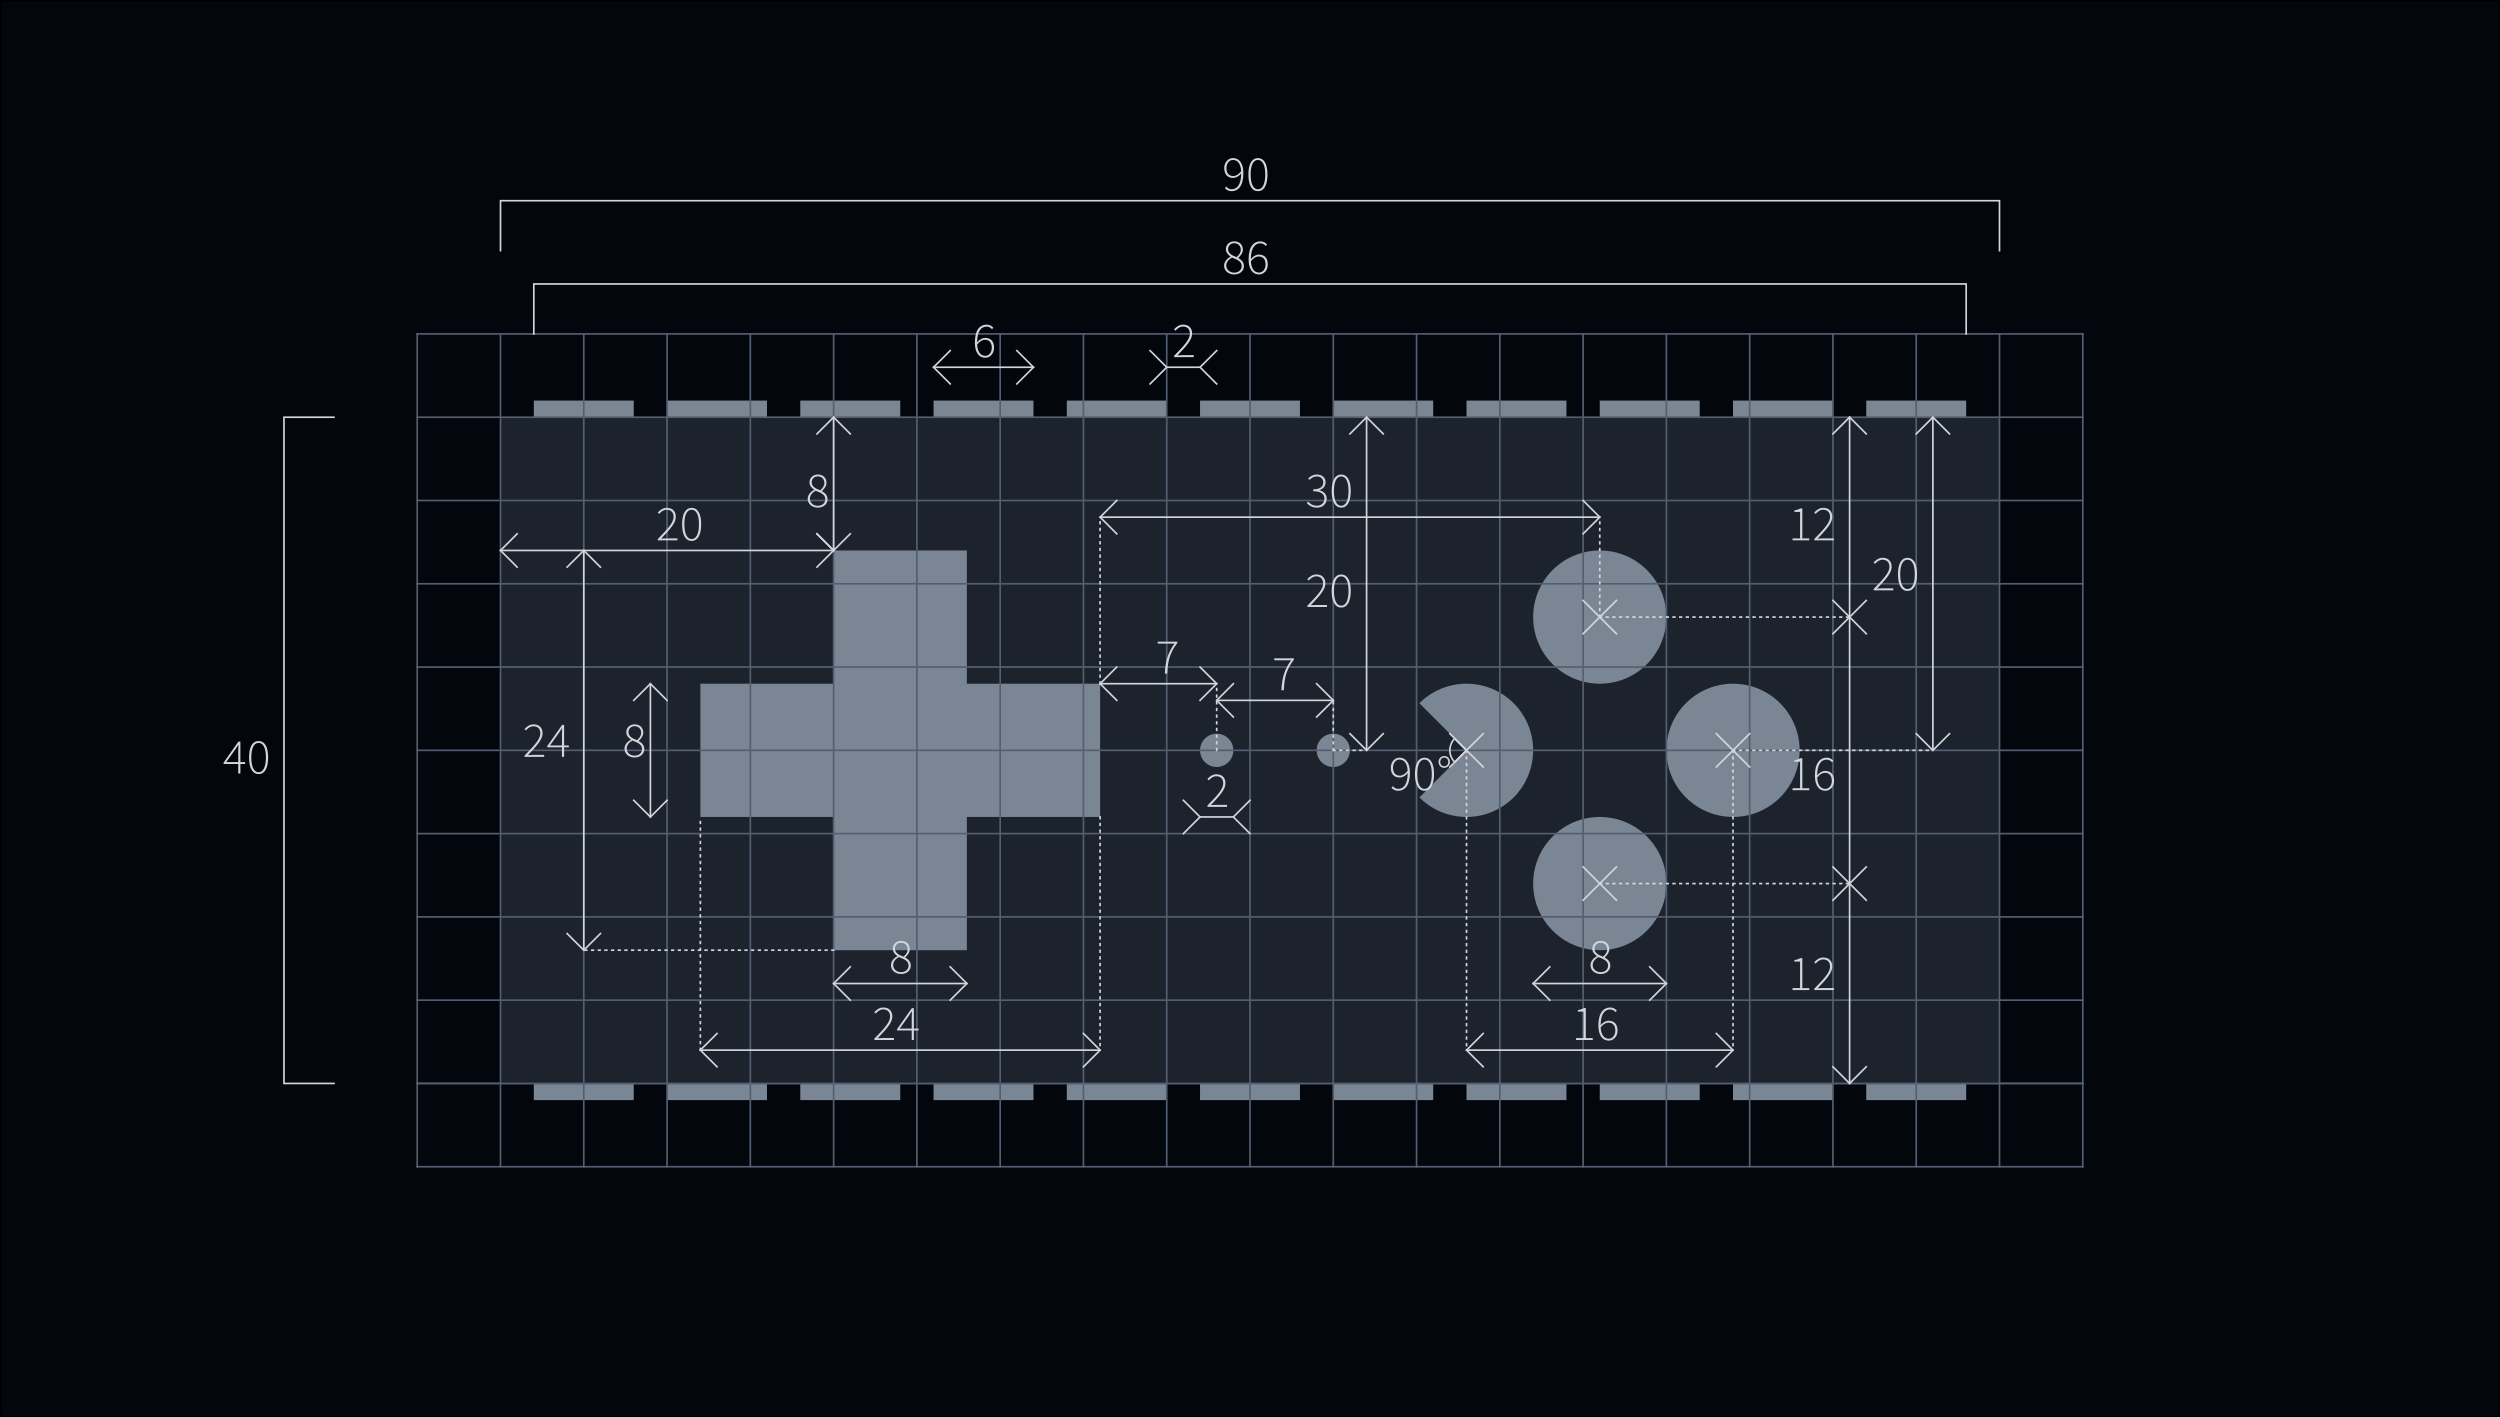 <?xml version="1.0" encoding="UTF-8" standalone="no"?>
<svg
   xmlns:dc="http://purl.org/dc/elements/1.1/"
   xmlns:cc="http://creativecommons.org/ns#"
   xmlns:rdf="http://www.w3.org/1999/02/22-rdf-syntax-ns#"
   xmlns:svg="http://www.w3.org/2000/svg"
   xmlns="http://www.w3.org/2000/svg"
   xmlns:sodipodi="http://sodipodi.sourceforge.net/DTD/sodipodi-0.dtd"
   xmlns:inkscape="http://www.inkscape.org/namespaces/inkscape"
   inkscape:version="1.0rc1 (09960d6f05, 2020-04-09)"
   sodipodi:docname="logo_measured.svg"
   xml:space="preserve"
   viewBox="0 0 231.957 70.863"
   version="1.1"
   enable-background="new 0 0 198.44 105.83"
   height="507.731"
   width="895.539"
   class="animated inactive"
   id="lecture05Logo"><defs
   id="defs10" /><sodipodi:namedview
   fit-margin-bottom="0"
   fit-margin-right="0"
   fit-margin-left="0"
   fit-margin-top="0"
   inkscape:current-layer="lecture05Logo"
   inkscape:window-maximized="1"
   inkscape:window-y="-8"
   inkscape:window-x="-8"
   inkscape:cy="316.54498"
   inkscape:cx="347.36674"
   inkscape:zoom="1.6822297"
   showgrid="false"
   id="namedview8"
   inkscape:window-height="1377"
   inkscape:window-width="2560"
   inkscape:pageshadow="2"
   inkscape:pageopacity="0"
   guidetolerance="10"
   gridtolerance="10"
   objecttolerance="10"
   borderopacity="1"
   bordercolor="#666666"
   pagecolor="#6c6c6c" />
  <filter
   height="200"
   width="200"
   y="-2"
   x="-2"
   id="blur-filter">
    <feGaussianBlur
   id="feGaussianBlur2"
   stdDeviation="2"
   in="SourceGraphic" />
  </filter><rect
   y="-30.246"
   x="0.077"
   height="131.355"
   width="231.802"
   id="rect8493"
   style="fill:#03060c;fill-opacity:1;stroke:#000000;stroke-width:0.155;stroke-linecap:square;stroke-miterlimit:40;stroke-dasharray:none;stroke-dashoffset:1.2;stroke-opacity:1" /><path
   style="opacity:1;fill:none;fill-opacity:1;stroke:#7b8694;stroke-width:3.091;stroke-linecap:square;stroke-linejoin:miter;stroke-miterlimit:40;stroke-dasharray:none;stroke-opacity:1;paint-order:normal"
   d="M 69.618,8.388 H 63.437"
   id="path8027"
   inkscape:connector-curvature="0"
   sodipodi:nodetypes="cc" /><path
   sodipodi:nodetypes="cc"
   inkscape:connector-curvature="0"
   id="path8029"
   d="M 81.981,8.388 H 75.799"
   style="opacity:1;fill:none;fill-opacity:1;stroke:#7b8694;stroke-width:3.091;stroke-linecap:square;stroke-linejoin:miter;stroke-miterlimit:40;stroke-dasharray:none;stroke-opacity:1;paint-order:normal" /><path
   style="opacity:1;fill:none;fill-opacity:1;stroke:#7b8694;stroke-width:3.091;stroke-linecap:square;stroke-linejoin:miter;stroke-miterlimit:40;stroke-dasharray:none;stroke-opacity:1;paint-order:normal"
   d="M 94.343,8.388 H 88.162"
   id="path8031"
   inkscape:connector-curvature="0"
   sodipodi:nodetypes="cc" /><path
   sodipodi:nodetypes="cc"
   inkscape:connector-curvature="0"
   id="path8033"
   d="m 106.706,8.388 h -6.181"
   style="opacity:1;fill:none;fill-opacity:1;stroke:#7b8694;stroke-width:3.091;stroke-linecap:square;stroke-linejoin:miter;stroke-miterlimit:40;stroke-dasharray:none;stroke-opacity:1;paint-order:normal" /><path
   style="opacity:1;fill:none;fill-opacity:1;stroke:#7b8694;stroke-width:3.091;stroke-linecap:square;stroke-linejoin:miter;stroke-miterlimit:40;stroke-dasharray:none;stroke-opacity:1;paint-order:normal"
   d="m 119.069,8.388 h -6.181"
   id="path8035"
   inkscape:connector-curvature="0"
   sodipodi:nodetypes="cc" /><path
   sodipodi:nodetypes="cc"
   inkscape:connector-curvature="0"
   id="path8037"
   d="m 131.432,8.388 h -6.181"
   style="opacity:1;fill:none;fill-opacity:1;stroke:#7b8694;stroke-width:3.091;stroke-linecap:square;stroke-linejoin:miter;stroke-miterlimit:40;stroke-dasharray:none;stroke-opacity:1;paint-order:normal" /><path
   style="opacity:1;fill:none;fill-opacity:1;stroke:#7b8694;stroke-width:3.091;stroke-linecap:square;stroke-linejoin:miter;stroke-miterlimit:40;stroke-dasharray:none;stroke-opacity:1;paint-order:normal"
   d="m 143.795,8.388 h -6.181"
   id="path8039"
   inkscape:connector-curvature="0"
   sodipodi:nodetypes="cc" /><path
   sodipodi:nodetypes="cc"
   inkscape:connector-curvature="0"
   id="path8041"
   d="m 156.157,8.388 h -6.181"
   style="opacity:1;fill:none;fill-opacity:1;stroke:#7b8694;stroke-width:3.091;stroke-linecap:square;stroke-linejoin:miter;stroke-miterlimit:40;stroke-dasharray:none;stroke-opacity:1;paint-order:normal" /><path
   style="opacity:1;fill:none;fill-opacity:1;stroke:#7b8694;stroke-width:3.091;stroke-linecap:square;stroke-linejoin:miter;stroke-miterlimit:40;stroke-dasharray:none;stroke-opacity:1;paint-order:normal"
   d="M 168.52,8.388 H 162.339"
   id="path8059"
   inkscape:connector-curvature="0"
   sodipodi:nodetypes="cc" /><path
   sodipodi:nodetypes="cc"
   inkscape:connector-curvature="0"
   id="path8065"
   d="M 57.255,8.388 H 51.074"
   style="opacity:1;fill:none;fill-opacity:1;stroke:#7b8694;stroke-width:3.091;stroke-linecap:square;stroke-linejoin:miter;stroke-miterlimit:40;stroke-dasharray:none;stroke-opacity:1;paint-order:normal" /><path
   sodipodi:nodetypes="cc"
   inkscape:connector-curvature="0"
   id="path8157"
   d="m 180.883,8.388 h -6.181"
   style="opacity:1;fill:none;fill-opacity:1;stroke:#7b8694;stroke-width:3.091;stroke-linecap:square;stroke-linejoin:miter;stroke-miterlimit:40;stroke-dasharray:none;stroke-opacity:1;paint-order:normal" /><path
   sodipodi:nodetypes="cc"
   inkscape:connector-curvature="0"
   id="path8159"
   d="M 69.618,70.202 H 63.437"
   style="opacity:1;fill:none;fill-opacity:1;stroke:#7b8694;stroke-width:3.091;stroke-linecap:square;stroke-linejoin:miter;stroke-miterlimit:40;stroke-dasharray:none;stroke-opacity:1;paint-order:normal" /><path
   style="opacity:1;fill:none;fill-opacity:1;stroke:#7b8694;stroke-width:3.091;stroke-linecap:square;stroke-linejoin:miter;stroke-miterlimit:40;stroke-dasharray:none;stroke-opacity:1;paint-order:normal"
   d="M 81.981,70.202 H 75.799"
   id="path8161"
   inkscape:connector-curvature="0"
   sodipodi:nodetypes="cc" /><path
   sodipodi:nodetypes="cc"
   inkscape:connector-curvature="0"
   id="path8163"
   d="M 94.343,70.202 H 88.162"
   style="opacity:1;fill:none;fill-opacity:1;stroke:#7b8694;stroke-width:3.091;stroke-linecap:square;stroke-linejoin:miter;stroke-miterlimit:40;stroke-dasharray:none;stroke-opacity:1;paint-order:normal" /><path
   style="opacity:1;fill:none;fill-opacity:1;stroke:#7b8694;stroke-width:3.091;stroke-linecap:square;stroke-linejoin:miter;stroke-miterlimit:40;stroke-dasharray:none;stroke-opacity:1;paint-order:normal"
   d="m 106.706,70.202 h -6.181"
   id="path8165"
   inkscape:connector-curvature="0"
   sodipodi:nodetypes="cc" /><path
   sodipodi:nodetypes="cc"
   inkscape:connector-curvature="0"
   id="path8167"
   d="m 119.069,70.202 h -6.181"
   style="opacity:1;fill:none;fill-opacity:1;stroke:#7b8694;stroke-width:3.091;stroke-linecap:square;stroke-linejoin:miter;stroke-miterlimit:40;stroke-dasharray:none;stroke-opacity:1;paint-order:normal" /><path
   style="opacity:1;fill:none;fill-opacity:1;stroke:#7b8694;stroke-width:3.091;stroke-linecap:square;stroke-linejoin:miter;stroke-miterlimit:40;stroke-dasharray:none;stroke-opacity:1;paint-order:normal"
   d="m 131.432,70.202 h -6.181"
   id="path8169"
   inkscape:connector-curvature="0"
   sodipodi:nodetypes="cc" /><path
   sodipodi:nodetypes="cc"
   inkscape:connector-curvature="0"
   id="path8171"
   d="m 143.795,70.202 h -6.181"
   style="opacity:1;fill:none;fill-opacity:1;stroke:#7b8694;stroke-width:3.091;stroke-linecap:square;stroke-linejoin:miter;stroke-miterlimit:40;stroke-dasharray:none;stroke-opacity:1;paint-order:normal" /><path
   style="opacity:1;fill:none;fill-opacity:1;stroke:#7b8694;stroke-width:3.091;stroke-linecap:square;stroke-linejoin:miter;stroke-miterlimit:40;stroke-dasharray:none;stroke-opacity:1;paint-order:normal"
   d="m 156.157,70.202 h -6.181"
   id="path8173"
   inkscape:connector-curvature="0"
   sodipodi:nodetypes="cc" /><path
   sodipodi:nodetypes="cc"
   inkscape:connector-curvature="0"
   id="path8175"
   d="M 168.52,70.202 H 162.339"
   style="opacity:1;fill:none;fill-opacity:1;stroke:#7b8694;stroke-width:3.091;stroke-linecap:square;stroke-linejoin:miter;stroke-miterlimit:40;stroke-dasharray:none;stroke-opacity:1;paint-order:normal" /><path
   style="opacity:1;fill:none;fill-opacity:1;stroke:#7b8694;stroke-width:3.091;stroke-linecap:square;stroke-linejoin:miter;stroke-miterlimit:40;stroke-dasharray:none;stroke-opacity:1;paint-order:normal"
   d="M 57.255,70.202 H 51.074"
   id="path8177"
   inkscape:connector-curvature="0"
   sodipodi:nodetypes="cc" /><path
   style="opacity:1;fill:none;fill-opacity:1;stroke:#7b8694;stroke-width:3.091;stroke-linecap:square;stroke-linejoin:miter;stroke-miterlimit:40;stroke-dasharray:none;stroke-opacity:1;paint-order:normal"
   d="m 180.883,70.202 h -6.181"
   id="path8179"
   inkscape:connector-curvature="0"
   sodipodi:nodetypes="cc" /><path
   style="fill:#7b8694;fill-opacity:1;stroke:#535e70;stroke-width:0.155;stroke-linecap:square;stroke-miterlimit:40;stroke-dasharray:none;stroke-dashoffset:1.2;stroke-opacity:1"
   d="M 38.711,70.202 H 193.246"
   id="path8181"
   inkscape:connector-curvature="0" /><rect
   style="opacity:1;fill:#1d232d;fill-opacity:1;stroke:none;stroke-width:3.091;stroke-linecap:square;stroke-linejoin:miter;stroke-miterlimit:40;stroke-dasharray:none;stroke-opacity:1;paint-order:normal"
   id="rect8067"
   width="139.081"
   height="61.814"
   x="46.438"
   y="8.388" /><path
   inkscape:connector-curvature="0"
   d="M 77.345,20.751 V 33.113 H 64.982 V 45.476 H 77.345 V 57.839 H 89.707 V 45.476 H 102.07 V 33.113 H 89.707 V 20.751 Z"
   style="opacity:1;fill:#7b8694;fill-opacity:1;stroke:none;stroke-width:6.181;stroke-linecap:round;stroke-miterlimit:40;stroke-dasharray:none;stroke-opacity:1"
   id="rect8069" /><circle
   r="6.181"
   cy="39.295"
   cx="160.793"
   id="circle8071"
   style="opacity:1;fill:#7b8694;fill-opacity:1;stroke:none;stroke-width:6.181;stroke-linecap:round;stroke-miterlimit:40;stroke-dasharray:none;stroke-opacity:1" /><circle
   r="6.181"
   style="opacity:1;fill:#7b8694;fill-opacity:1;stroke:none;stroke-width:6.181;stroke-linecap:round;stroke-miterlimit:40;stroke-dasharray:none;stroke-opacity:1"
   id="circle8073"
   cx="148.431"
   cy="26.932" /><circle
   r="6.181"
   cy="51.658"
   cx="148.431"
   id="circle8075"
   style="opacity:1;fill:#7b8694;fill-opacity:1;stroke:none;stroke-width:6.181;stroke-linecap:round;stroke-miterlimit:40;stroke-dasharray:none;stroke-opacity:1" /><path
   id="path8085"
   style="opacity:1;fill:#7b8694;fill-opacity:1;stroke:none;stroke-width:6.181;stroke-linecap:round;stroke-miterlimit:40;stroke-dasharray:none;stroke-opacity:1"
   d="m 136.068,33.113 a 6.181,6.181 0 0 0 -4.37,1.811 l 4.37,4.37 -4.37,4.37 a 6.181,6.181 0 0 0 4.37,1.811 6.181,6.181 0 0 0 6.181,-6.181 6.181,6.181 0 0 0 -6.181,-6.181 z"
   inkscape:connector-curvature="0" /><circle
   r="1.545"
   style="opacity:1;fill:#7b8694;fill-opacity:1;stroke:none;stroke-width:6.181;stroke-linecap:round;stroke-miterlimit:40;stroke-dasharray:none;stroke-opacity:1"
   id="circle8087"
   cx="-112.888"
   cy="-39.295"
   transform="scale(-1)" /><path
   inkscape:connector-curvature="0"
   id="path8093"
   d="M 46.438,0.661 V 77.929"
   style="fill:#7b8694;fill-opacity:1;stroke:#535e70;stroke-width:0.155;stroke-linecap:square;stroke-miterlimit:40;stroke-dasharray:none;stroke-dashoffset:1.2;stroke-opacity:1" /><path
   style="fill:#7b8694;fill-opacity:1;stroke:#535e70;stroke-width:0.155;stroke-linecap:square;stroke-miterlimit:40;stroke-dasharray:none;stroke-dashoffset:1.2;stroke-opacity:1"
   d="M 61.891,0.661 V 77.929"
   id="path8095"
   inkscape:connector-curvature="0" /><path
   inkscape:connector-curvature="0"
   id="path8097"
   d="M 77.345,0.661 V 77.929"
   style="fill:#7b8694;fill-opacity:1;stroke:#535e70;stroke-width:0.155;stroke-linecap:square;stroke-miterlimit:40;stroke-dasharray:none;stroke-dashoffset:1.2;stroke-opacity:1" /><path
   style="fill:#7b8694;fill-opacity:1;stroke:#535e70;stroke-width:0.155;stroke-linecap:square;stroke-miterlimit:40;stroke-dasharray:none;stroke-dashoffset:1.2;stroke-opacity:1"
   d="M 92.798,0.661 V 77.929"
   id="path8099"
   inkscape:connector-curvature="0" /><path
   inkscape:connector-curvature="0"
   id="path8101"
   d="M 108.252,0.661 V 77.929"
   style="fill:#7b8694;fill-opacity:1;stroke:#535e70;stroke-width:0.155;stroke-linecap:square;stroke-miterlimit:40;stroke-dasharray:none;stroke-dashoffset:1.2;stroke-opacity:1" /><circle
   r="1.545"
   transform="scale(-1)"
   cy="-39.295"
   cx="-123.705"
   id="circle8187"
   style="opacity:1;fill:#7b8694;fill-opacity:1;stroke:none;stroke-width:6.181;stroke-linecap:round;stroke-miterlimit:40;stroke-dasharray:none;stroke-opacity:1" /><path
   style="fill:#7b8694;fill-opacity:1;stroke:#535e70;stroke-width:0.155;stroke-linecap:square;stroke-miterlimit:40;stroke-dasharray:none;stroke-dashoffset:1.2;stroke-opacity:1"
   d="M 123.705,0.661 V 77.929"
   id="path8103"
   inkscape:connector-curvature="0" /><path
   inkscape:connector-curvature="0"
   id="path8105"
   d="M 139.159,0.661 V 77.929"
   style="fill:#7b8694;fill-opacity:1;stroke:#535e70;stroke-width:0.155;stroke-linecap:square;stroke-miterlimit:40;stroke-dasharray:none;stroke-dashoffset:1.2;stroke-opacity:1" /><path
   style="fill:#7b8694;fill-opacity:1;stroke:#535e70;stroke-width:0.155;stroke-linecap:square;stroke-miterlimit:40;stroke-dasharray:none;stroke-dashoffset:1.2;stroke-opacity:1"
   d="M 154.612,0.661 V 77.929"
   id="path8107"
   inkscape:connector-curvature="0" /><path
   inkscape:connector-curvature="0"
   id="path8109"
   d="M 170.066,0.661 V 77.929"
   style="fill:#7b8694;fill-opacity:1;stroke:#535e70;stroke-width:0.155;stroke-linecap:square;stroke-miterlimit:40;stroke-dasharray:none;stroke-dashoffset:1.2;stroke-opacity:1" /><path
   style="fill:#7b8694;fill-opacity:1;stroke:#535e70;stroke-width:0.155;stroke-linecap:square;stroke-miterlimit:40;stroke-dasharray:none;stroke-dashoffset:1.2;stroke-opacity:1"
   d="M 185.519,0.661 V 77.929"
   id="path8111"
   inkscape:connector-curvature="0" /><path
   inkscape:connector-curvature="0"
   id="path8113"
   d="M 38.711,8.388 H 193.246"
   style="fill:#7b8694;fill-opacity:1;stroke:#535e70;stroke-width:0.155;stroke-linecap:square;stroke-miterlimit:40;stroke-dasharray:none;stroke-dashoffset:1.2;stroke-opacity:1" /><path
   style="fill:#7b8694;fill-opacity:1;stroke:#535e70;stroke-width:0.155;stroke-linecap:square;stroke-miterlimit:40;stroke-dasharray:none;stroke-dashoffset:1.2;stroke-opacity:1"
   d="M 38.711,0.661 H 193.246"
   id="path8115"
   inkscape:connector-curvature="0" /><path
   inkscape:connector-curvature="0"
   id="path8117"
   d="M 38.711,16.115 H 193.246"
   style="fill:#7b8694;fill-opacity:1;stroke:#535e70;stroke-width:0.155;stroke-linecap:square;stroke-miterlimit:40;stroke-dasharray:none;stroke-dashoffset:1.2;stroke-opacity:1" /><path
   style="fill:#7b8694;fill-opacity:1;stroke:#535e70;stroke-width:0.155;stroke-linecap:square;stroke-miterlimit:40;stroke-dasharray:none;stroke-dashoffset:1.2;stroke-opacity:1"
   d="M 38.711,31.568 H 193.246"
   id="path8119"
   inkscape:connector-curvature="0" /><path
   inkscape:connector-curvature="0"
   id="path8121"
   d="M 38.711,47.022 H 193.246"
   style="fill:#7b8694;fill-opacity:1;stroke:#535e70;stroke-width:0.155;stroke-linecap:square;stroke-miterlimit:40;stroke-dasharray:none;stroke-dashoffset:1.2;stroke-opacity:1" /><path
   style="fill:#7b8694;fill-opacity:1;stroke:#535e70;stroke-width:0.155;stroke-linecap:square;stroke-miterlimit:40;stroke-dasharray:none;stroke-dashoffset:1.2;stroke-opacity:1"
   d="M 38.711,62.475 H 193.246"
   id="path8123"
   inkscape:connector-curvature="0" /><path
   inkscape:connector-curvature="0"
   id="path8125"
   d="M 38.711,77.929 H 193.246"
   style="fill:#7b8694;fill-opacity:1;stroke:#535e70;stroke-width:0.155;stroke-linecap:square;stroke-miterlimit:40;stroke-dasharray:none;stroke-dashoffset:1.2;stroke-opacity:1" /><path
   style="fill:#7b8694;fill-opacity:1;stroke:#535e70;stroke-width:0.155;stroke-linecap:square;stroke-miterlimit:40;stroke-dasharray:none;stroke-dashoffset:1.2;stroke-opacity:1"
   d="M 38.711,70.202 H 193.246"
   id="path8127"
   inkscape:connector-curvature="0" /><path
   inkscape:connector-curvature="0"
   id="path8129"
   d="M 38.711,54.748 H 193.246"
   style="fill:#7b8694;fill-opacity:1;stroke:#535e70;stroke-width:0.155;stroke-linecap:square;stroke-miterlimit:40;stroke-dasharray:none;stroke-dashoffset:1.2;stroke-opacity:1" /><path
   style="fill:#7b8694;fill-opacity:1;stroke:#535e70;stroke-width:0.155;stroke-linecap:square;stroke-miterlimit:40;stroke-dasharray:none;stroke-dashoffset:1.2;stroke-opacity:1"
   d="M 38.711,39.295 H 193.246"
   id="path8131"
   inkscape:connector-curvature="0" /><path
   inkscape:connector-curvature="0"
   id="path8133"
   d="M 38.711,23.841 H 193.246"
   style="fill:#7b8694;fill-opacity:1;stroke:#535e70;stroke-width:0.155;stroke-linecap:square;stroke-miterlimit:40;stroke-dasharray:none;stroke-dashoffset:1.2;stroke-opacity:1" /><path
   style="fill:#7b8694;fill-opacity:1;stroke:#535e70;stroke-width:0.155;stroke-linecap:square;stroke-miterlimit:40;stroke-dasharray:none;stroke-dashoffset:1.2;stroke-opacity:1"
   d="M 38.711,0.661 V 77.929"
   id="path8135"
   inkscape:connector-curvature="0" /><path
   inkscape:connector-curvature="0"
   id="path8137"
   d="M 54.164,0.661 V 77.929"
   style="fill:#7b8694;fill-opacity:1;stroke:#535e70;stroke-width:0.155;stroke-linecap:square;stroke-miterlimit:40;stroke-dasharray:none;stroke-dashoffset:1.2;stroke-opacity:1" /><path
   style="fill:#7b8694;fill-opacity:1;stroke:#535e70;stroke-width:0.155;stroke-linecap:square;stroke-miterlimit:40;stroke-dasharray:none;stroke-dashoffset:1.2;stroke-opacity:1"
   d="M 69.618,0.661 V 77.929"
   id="path8139"
   inkscape:connector-curvature="0" /><path
   inkscape:connector-curvature="0"
   id="path8141"
   d="M 85.071,0.661 V 77.929"
   style="fill:#7b8694;fill-opacity:1;stroke:#535e70;stroke-width:0.155;stroke-linecap:square;stroke-miterlimit:40;stroke-dasharray:none;stroke-dashoffset:1.2;stroke-opacity:1" /><path
   style="fill:#7b8694;fill-opacity:1;stroke:#535e70;stroke-width:0.155;stroke-linecap:square;stroke-miterlimit:40;stroke-dasharray:none;stroke-dashoffset:1.2;stroke-opacity:1"
   d="M 100.525,0.661 V 77.929"
   id="path8143"
   inkscape:connector-curvature="0" /><path
   inkscape:connector-curvature="0"
   id="path8145"
   d="M 115.978,0.661 V 77.929"
   style="fill:#7b8694;fill-opacity:1;stroke:#535e70;stroke-width:0.155;stroke-linecap:square;stroke-miterlimit:40;stroke-dasharray:none;stroke-dashoffset:1.2;stroke-opacity:1" /><path
   style="fill:#7b8694;fill-opacity:1;stroke:#535e70;stroke-width:0.155;stroke-linecap:square;stroke-miterlimit:40;stroke-dasharray:none;stroke-dashoffset:1.2;stroke-opacity:1"
   d="M 131.432,0.661 V 77.929"
   id="path8147"
   inkscape:connector-curvature="0" /><path
   inkscape:connector-curvature="0"
   id="path8149"
   d="M 146.885,0.661 V 77.929"
   style="fill:#7b8694;fill-opacity:1;stroke:#535e70;stroke-width:0.155;stroke-linecap:square;stroke-miterlimit:40;stroke-dasharray:none;stroke-dashoffset:1.2;stroke-opacity:1" /><path
   style="fill:#7b8694;fill-opacity:1;stroke:#535e70;stroke-width:0.155;stroke-linecap:square;stroke-miterlimit:40;stroke-dasharray:none;stroke-dashoffset:1.2;stroke-opacity:1"
   d="M 162.339,0.661 V 77.929"
   id="path8151"
   inkscape:connector-curvature="0" /><path
   inkscape:connector-curvature="0"
   id="path8153"
   d="M 177.792,0.661 V 77.929"
   style="fill:#7b8694;fill-opacity:1;stroke:#535e70;stroke-width:0.155;stroke-linecap:square;stroke-miterlimit:40;stroke-dasharray:none;stroke-dashoffset:1.2;stroke-opacity:1" /><path
   style="fill:#7b8694;fill-opacity:1;stroke:#535e70;stroke-width:0.155;stroke-linecap:square;stroke-miterlimit:40;stroke-dasharray:none;stroke-dashoffset:1.2;stroke-opacity:1"
   d="M 193.246,0.661 V 77.929"
   id="path8155"
   inkscape:connector-curvature="0" /><path
   sodipodi:nodetypes="cccc"
   inkscape:connector-curvature="0"
   id="path8495"
   d="M 30.984,8.388 H 26.348 V 70.202 h 4.636"
   style="fill:none;fill-opacity:1;stroke:#d2d6dc;stroke-width:0.155;stroke-linecap:square;stroke-miterlimit:40;stroke-dasharray:none;stroke-dashoffset:1.2;stroke-opacity:1" /><path
   inkscape:connector-curvature="0"
   id="path8497"
   d="M 46.438,-7.066 V -11.702 H 185.519 v 4.636"
   style="fill:none;fill-opacity:1;stroke:#d2d6dc;stroke-width:0.155;stroke-linecap:square;stroke-miterlimit:40;stroke-dasharray:none;stroke-dashoffset:1.2;stroke-opacity:1" /><path
   inkscape:connector-curvature="0"
   id="path8501"
   d="M 46.438,20.751 H 77.345"
   style="fill:none;fill-opacity:1;stroke:#d2d6dc;stroke-width:0.155;stroke-linecap:square;stroke-miterlimit:40;stroke-dasharray:none;stroke-dashoffset:1.2;stroke-opacity:1" /><path
   inkscape:connector-curvature="0"
   id="path8505"
   d="m 47.983,19.205 -1.545,1.545 1.545,1.545"
   style="fill:none;fill-opacity:1;stroke:#d2d6dc;stroke-width:0.155;stroke-linecap:square;stroke-miterlimit:40;stroke-dasharray:none;stroke-dashoffset:1.2;stroke-opacity:1" /><path
   inkscape:connector-curvature="0"
   id="path8507"
   d="m 75.799,19.205 1.545,1.545 -1.545,1.545"
   style="fill:none;fill-opacity:1;stroke:#d2d6dc;stroke-width:0.155;stroke-linecap:square;stroke-miterlimit:40;stroke-dasharray:none;stroke-dashoffset:1.2;stroke-opacity:1" /><path
   inkscape:connector-curvature="0"
   id="path8509"
   d="M 77.345,8.388 V 20.751"
   style="fill:none;fill-opacity:1;stroke:#d2d6dc;stroke-width:0.155;stroke-linecap:square;stroke-miterlimit:40;stroke-dasharray:none;stroke-dashoffset:1.2;stroke-opacity:1" /><path
   inkscape:connector-curvature="0"
   id="path8511"
   d="m 75.799,9.933 1.545,-1.545 1.545,1.545"
   style="fill:none;fill-opacity:1;stroke:#d2d6dc;stroke-width:0.155;stroke-linecap:square;stroke-miterlimit:40;stroke-dasharray:none;stroke-dashoffset:1.2;stroke-opacity:1" /><path
   inkscape:connector-curvature="0"
   id="path8515"
   d="M 78.89,19.205 77.345,20.751 75.799,19.205"
   style="fill:none;fill-opacity:1;stroke:#d2d6dc;stroke-width:0.155;stroke-linecap:square;stroke-miterlimit:40;stroke-dasharray:none;stroke-dashoffset:1.2;stroke-opacity:1" /><path
   inkscape:connector-curvature="0"
   id="path8517"
   d="M 60.346,33.113 V 45.476"
   style="fill:none;fill-opacity:1;stroke:#d2d6dc;stroke-width:0.155;stroke-linecap:square;stroke-miterlimit:40;stroke-dasharray:none;stroke-dashoffset:1.2;stroke-opacity:1" /><path
   inkscape:connector-curvature="0"
   id="path8535"
   d="m 142.249,60.93 h 12.363"
   style="fill:none;fill-opacity:1;stroke:#d2d6dc;stroke-width:0.155;stroke-linecap:square;stroke-miterlimit:40;stroke-dasharray:none;stroke-dashoffset:1.2;stroke-opacity:1" /><path
   inkscape:connector-curvature="0"
   id="path8547"
   d="m 148.431,26.932 h 23.18"
   style="fill:none;fill-opacity:1;stroke:#d2d6dc;stroke-width:0.155;stroke-linecap:square;stroke-miterlimit:40;stroke-dasharray:0.155, 0.464;stroke-dashoffset:0;stroke-opacity:1" /><path
   style="fill:none;fill-opacity:1;stroke:#d2d6dc;stroke-width:0.155;stroke-linecap:square;stroke-miterlimit:40;stroke-dasharray:0.155, 0.464;stroke-dashoffset:0;stroke-opacity:1"
   d="m 148.431,51.658 h 23.18"
   id="path8549"
   inkscape:connector-curvature="0" /><path
   inkscape:connector-curvature="0"
   id="path8551"
   d="M 171.611,51.658 V 26.932"
   style="fill:none;fill-opacity:1;stroke:#d2d6dc;stroke-width:0.155;stroke-linecap:square;stroke-miterlimit:40;stroke-dasharray:none;stroke-dashoffset:0;stroke-opacity:1" /><path
   inkscape:connector-curvature="0"
   id="path8553"
   d="m 170.066,28.477 1.545,-1.545 1.545,1.545"
   style="fill:none;fill-opacity:1;stroke:#d2d6dc;stroke-width:0.155;stroke-linecap:square;stroke-miterlimit:40;stroke-dasharray:none;stroke-dashoffset:0;stroke-opacity:1" /><path
   inkscape:connector-curvature="0"
   id="path8555"
   d="m 170.066,50.112 1.545,1.545 1.545,-1.545"
   style="fill:none;fill-opacity:1;stroke:#d2d6dc;stroke-width:0.155;stroke-linecap:square;stroke-miterlimit:40;stroke-dasharray:none;stroke-dashoffset:0;stroke-opacity:1" /><path
   inkscape:connector-curvature="0"
   id="path8557"
   d="m 146.885,28.477 3.091,-3.091"
   style="fill:none;fill-opacity:1;stroke:#d2d6dc;stroke-width:0.155;stroke-linecap:square;stroke-miterlimit:40;stroke-dasharray:none;stroke-dashoffset:0;stroke-opacity:1" /><path
   inkscape:connector-curvature="0"
   id="path8559"
   d="m 146.885,25.387 3.091,3.091"
   style="fill:none;fill-opacity:1;stroke:#d2d6dc;stroke-width:0.155;stroke-linecap:square;stroke-miterlimit:40;stroke-dasharray:none;stroke-dashoffset:0;stroke-opacity:1" /><path
   inkscape:connector-curvature="0"
   id="path8561"
   d="m 146.885,50.112 3.091,3.091"
   style="fill:none;fill-opacity:1;stroke:#d2d6dc;stroke-width:0.155;stroke-linecap:square;stroke-miterlimit:40;stroke-dasharray:none;stroke-dashoffset:0;stroke-opacity:1" /><path
   inkscape:connector-curvature="0"
   id="path8563"
   d="m 149.976,50.112 -3.091,3.091"
   style="fill:none;fill-opacity:1;stroke:#d2d6dc;stroke-width:0.155;stroke-linecap:square;stroke-miterlimit:40;stroke-dasharray:none;stroke-dashoffset:0;stroke-opacity:1" /><path
   inkscape:connector-curvature="0"
   id="path8565"
   d="m 143.795,59.384 -1.545,1.545 1.545,1.545"
   style="fill:none;fill-opacity:1;stroke:#d2d6dc;stroke-width:0.155;stroke-linecap:square;stroke-miterlimit:40;stroke-dasharray:none;stroke-dashoffset:0;stroke-opacity:1" /><path
   inkscape:connector-curvature="0"
   id="path8567"
   d="m 153.067,59.384 1.545,1.545 -1.545,1.545"
   style="fill:none;fill-opacity:1;stroke:#d2d6dc;stroke-width:0.155;stroke-linecap:square;stroke-miterlimit:40;stroke-dasharray:none;stroke-dashoffset:0;stroke-opacity:1" /><path
   inkscape:connector-curvature="0"
   id="path8569"
   d="m 58.8,34.659 1.545,-1.545 1.545,1.545"
   style="fill:none;fill-opacity:1;stroke:#d2d6dc;stroke-width:0.155;stroke-linecap:square;stroke-miterlimit:40;stroke-dasharray:none;stroke-dashoffset:0;stroke-opacity:1" /><path
   inkscape:connector-curvature="0"
   id="path8571"
   d="m 58.8,43.931 1.545,1.545 1.545,-1.545"
   style="fill:none;fill-opacity:1;stroke:#d2d6dc;stroke-width:0.155;stroke-linecap:square;stroke-miterlimit:40;stroke-dasharray:none;stroke-dashoffset:0;stroke-opacity:1" /><path
   inkscape:connector-curvature="0"
   id="path8577"
   d="m 111.342,45.476 h 3.091"
   style="fill:none;fill-opacity:1;stroke:#d2d6dc;stroke-width:0.155;stroke-linecap:square;stroke-miterlimit:40;stroke-dasharray:none;stroke-dashoffset:0;stroke-opacity:1" /><path
   inkscape:connector-curvature="0"
   id="path8579"
   d="m 109.797,43.931 1.545,1.545 -1.545,1.545"
   style="fill:none;fill-opacity:1;stroke:#d2d6dc;stroke-width:0.155;stroke-linecap:square;stroke-miterlimit:40;stroke-dasharray:none;stroke-dashoffset:0;stroke-opacity:1" /><path
   inkscape:connector-curvature="0"
   id="path8581"
   d="m 115.978,43.931 -1.545,1.545 1.545,1.545"
   style="fill:none;fill-opacity:1;stroke:#d2d6dc;stroke-width:0.155;stroke-linecap:square;stroke-miterlimit:40;stroke-dasharray:none;stroke-dashoffset:0;stroke-opacity:1" /><path
   style="fill:none;fill-opacity:1;stroke:#d2d6dc;stroke-width:0.155;stroke-linecap:square;stroke-miterlimit:40;stroke-dasharray:none;stroke-dashoffset:1.2;stroke-opacity:1"
   d="M 89.707,60.93 H 77.345"
   id="path8583"
   inkscape:connector-curvature="0" /><path
   style="fill:none;fill-opacity:1;stroke:#d2d6dc;stroke-width:0.155;stroke-linecap:square;stroke-miterlimit:40;stroke-dasharray:none;stroke-dashoffset:0;stroke-opacity:1"
   d="m 88.162,59.384 1.545,1.545 -1.545,1.545"
   id="path8585"
   inkscape:connector-curvature="0" /><path
   style="fill:none;fill-opacity:1;stroke:#d2d6dc;stroke-width:0.155;stroke-linecap:square;stroke-miterlimit:40;stroke-dasharray:none;stroke-dashoffset:0;stroke-opacity:1"
   d="m 78.89,59.384 -1.545,1.545 1.545,1.545"
   id="path8587"
   inkscape:connector-curvature="0" /><path
   sodipodi:nodetypes="cc"
   style="fill:none;fill-opacity:1;stroke:#d2d6dc;stroke-width:0.155;stroke-linecap:square;stroke-miterlimit:40;stroke-dasharray:none;stroke-dashoffset:1.2;stroke-opacity:1"
   d="M 54.164,57.839 V 20.751"
   id="path8589"
   inkscape:connector-curvature="0" /><path
   style="fill:none;fill-opacity:1;stroke:#d2d6dc;stroke-width:0.155;stroke-linecap:square;stroke-miterlimit:40;stroke-dasharray:none;stroke-dashoffset:1.2;stroke-opacity:1"
   d="m 52.619,22.296 1.545,-1.545 1.545,1.545"
   id="path8591"
   inkscape:connector-curvature="0" /><path
   style="fill:none;fill-opacity:1;stroke:#d2d6dc;stroke-width:0.155;stroke-linecap:square;stroke-miterlimit:40;stroke-dasharray:none;stroke-dashoffset:1.2;stroke-opacity:1"
   d="m 52.619,56.294 1.545,1.545 1.545,-1.545"
   id="path8593"
   inkscape:connector-curvature="0" /><path
   sodipodi:nodetypes="cc"
   inkscape:connector-curvature="0"
   id="path8595"
   d="M 77.345,57.839 H 54.164"
   style="fill:none;fill-opacity:1;stroke:#d2d6dc;stroke-width:0.155;stroke-linecap:square;stroke-miterlimit:40;stroke-dasharray:0.155, 0.464;stroke-dashoffset:0;stroke-opacity:1" /><path
   inkscape:connector-curvature="0"
   id="path8597"
   d="M 64.982,67.111 H 102.07"
   style="fill:none;fill-opacity:1;stroke:#d2d6dc;stroke-width:0.155;stroke-linecap:square;stroke-miterlimit:40;stroke-dasharray:none;stroke-dashoffset:0;stroke-opacity:1" /><path
   inkscape:connector-curvature="0"
   id="path8599"
   d="m 66.527,65.566 -1.545,1.545 1.545,1.545"
   style="fill:none;fill-opacity:1;stroke:#d2d6dc;stroke-width:0.155;stroke-linecap:square;stroke-miterlimit:40;stroke-dasharray:none;stroke-dashoffset:0;stroke-opacity:1" /><path
   inkscape:connector-curvature="0"
   id="path8601"
   d="m 100.525,65.566 1.545,1.545 -1.545,1.545"
   style="fill:none;fill-opacity:1;stroke:#d2d6dc;stroke-width:0.155;stroke-linecap:square;stroke-miterlimit:40;stroke-dasharray:none;stroke-dashoffset:0;stroke-opacity:1" /><path
   sodipodi:nodetypes="cc"
   inkscape:connector-curvature="0"
   id="path8603"
   d="M 64.982,67.111 V 45.476"
   style="fill:none;fill-opacity:1;stroke:#d2d6dc;stroke-width:0.155;stroke-linecap:square;stroke-miterlimit:40;stroke-dasharray:0.155, 0.464;stroke-dashoffset:0;stroke-opacity:1" /><path
   sodipodi:nodetypes="cc"
   inkscape:connector-curvature="0"
   id="path8605"
   d="M 102.07,45.476 V 67.111"
   style="fill:none;fill-opacity:1;stroke:#d2d6dc;stroke-width:0.155;stroke-linecap:square;stroke-miterlimit:40;stroke-dasharray:0.155, 0.464;stroke-dashoffset:0;stroke-opacity:1" /><path
   inkscape:connector-curvature="0"
   id="path8607"
   d="m 86.617,3.752 h 9.272"
   style="fill:none;fill-opacity:1;stroke:#d2d6dc;stroke-width:0.155;stroke-linecap:square;stroke-miterlimit:40;stroke-dasharray:none;stroke-dashoffset:0;stroke-opacity:1" /><path
   inkscape:connector-curvature="0"
   id="path8609"
   d="m 88.162,2.207 -1.545,1.545 1.545,1.545"
   style="fill:none;fill-opacity:1;stroke:#d2d6dc;stroke-width:0.155;stroke-linecap:square;stroke-miterlimit:40;stroke-dasharray:none;stroke-dashoffset:0;stroke-opacity:1" /><path
   inkscape:connector-curvature="0"
   id="path8611"
   d="m 94.343,2.207 1.545,1.545 -1.545,1.545"
   style="fill:none;fill-opacity:1;stroke:#d2d6dc;stroke-width:0.155;stroke-linecap:square;stroke-miterlimit:40;stroke-dasharray:none;stroke-dashoffset:0;stroke-opacity:1" /><path
   inkscape:connector-curvature="0"
   id="path8613"
   d="M 49.528,0.661 V -3.975 H 182.428 v 4.636"
   style="fill:none;fill-opacity:1;stroke:#d2d6dc;stroke-width:0.155;stroke-linecap:square;stroke-miterlimit:40;stroke-dasharray:none;stroke-dashoffset:0;stroke-opacity:1" /><path
   sodipodi:nodetypes="cc"
   inkscape:connector-curvature="0"
   id="path8615"
   d="M 136.068,39.295 V 67.111"
   style="fill:none;fill-opacity:1;stroke:#d2d6dc;stroke-width:0.155;stroke-linecap:square;stroke-miterlimit:40;stroke-dasharray:0.155, 0.464;stroke-dashoffset:0;stroke-opacity:1" /><path
   sodipodi:nodetypes="cc"
   inkscape:connector-curvature="0"
   id="path8617"
   d="M 160.793,39.295 V 67.111"
   style="fill:none;fill-opacity:1;stroke:#d2d6dc;stroke-width:0.155;stroke-linecap:square;stroke-miterlimit:40;stroke-dasharray:0.155, 0.464;stroke-dashoffset:0;stroke-opacity:1" /><path
   inkscape:connector-curvature="0"
   id="path8619"
   d="m 136.068,67.111 h 24.726"
   style="fill:none;fill-opacity:1;stroke:#d2d6dc;stroke-width:0.155;stroke-linecap:square;stroke-miterlimit:40;stroke-dasharray:none;stroke-dashoffset:0;stroke-opacity:1" /><path
   inkscape:connector-curvature="0"
   id="path8621"
   d="m 137.613,65.566 -1.545,1.545 1.545,1.545"
   style="fill:none;fill-opacity:1;stroke:#d2d6dc;stroke-width:0.155;stroke-linecap:square;stroke-miterlimit:40;stroke-dasharray:none;stroke-dashoffset:0;stroke-opacity:1" /><path
   inkscape:connector-curvature="0"
   id="path8623"
   d="m 159.248,65.566 1.545,1.545 -1.545,1.545"
   style="fill:none;fill-opacity:1;stroke:#d2d6dc;stroke-width:0.155;stroke-linecap:square;stroke-miterlimit:40;stroke-dasharray:none;stroke-dashoffset:0;stroke-opacity:1" /><path
   inkscape:connector-curvature="0"
   id="path8625"
   d="m 108.252,3.752 h 3.091"
   style="fill:none;fill-opacity:1;stroke:#d2d6dc;stroke-width:0.155;stroke-linecap:square;stroke-miterlimit:40;stroke-dasharray:none;stroke-dashoffset:0;stroke-opacity:1" /><path
   inkscape:connector-curvature="0"
   id="path8627"
   d="m 112.888,2.207 -1.545,1.545 1.545,1.545"
   style="fill:none;fill-opacity:1;stroke:#d2d6dc;stroke-width:0.155;stroke-linecap:square;stroke-miterlimit:40;stroke-dasharray:none;stroke-dashoffset:0;stroke-opacity:1" /><path
   inkscape:connector-curvature="0"
   id="path8629"
   d="m 106.706,2.207 1.545,1.545 -1.545,1.545"
   style="fill:none;fill-opacity:1;stroke:#d2d6dc;stroke-width:0.155;stroke-linecap:square;stroke-miterlimit:40;stroke-dasharray:none;stroke-dashoffset:0;stroke-opacity:1" /><path
   inkscape:connector-curvature="0"
   id="path8631"
   d="m 102.07,33.113 h 10.817"
   style="fill:none;fill-opacity:1;stroke:#d2d6dc;stroke-width:0.155;stroke-linecap:square;stroke-miterlimit:40;stroke-dasharray:none;stroke-dashoffset:0;stroke-opacity:1" /><path
   inkscape:connector-curvature="0"
   id="path8633"
   d="M 112.888,39.295 V 33.113"
   style="fill:none;fill-opacity:1;stroke:#d2d6dc;stroke-width:0.155;stroke-linecap:square;stroke-miterlimit:40;stroke-dasharray:0.155, 0.464;stroke-dashoffset:0;stroke-opacity:1" /><path
   inkscape:connector-curvature="0"
   id="path8635"
   d="M 123.705,39.295 V 34.659"
   style="fill:none;fill-opacity:1;stroke:#d2d6dc;stroke-width:0.155;stroke-linecap:square;stroke-miterlimit:40;stroke-dasharray:0.155, 0.464;stroke-dashoffset:0;stroke-opacity:1" /><path
   inkscape:connector-curvature="0"
   id="path8637"
   d="M 112.888,34.659 H 123.705"
   style="fill:none;fill-opacity:1;stroke:#d2d6dc;stroke-width:0.155;stroke-linecap:square;stroke-miterlimit:40;stroke-dasharray:none;stroke-dashoffset:0;stroke-opacity:1" /><path
   inkscape:connector-curvature="0"
   id="path8639"
   d="m 134.523,40.84 3.091,-3.091"
   style="fill:none;fill-opacity:1;stroke:#d2d6dc;stroke-width:0.155;stroke-linecap:square;stroke-miterlimit:40;stroke-dasharray:none;stroke-dashoffset:0;stroke-opacity:1" /><path
   inkscape:connector-curvature="0"
   id="path8641"
   d="m 134.523,37.75 3.091,3.091"
   style="fill:none;fill-opacity:1;stroke:#d2d6dc;stroke-width:0.155;stroke-linecap:square;stroke-miterlimit:40;stroke-dasharray:none;stroke-dashoffset:0;stroke-opacity:1" /><path
   inkscape:connector-curvature="0"
   id="path8643"
   d="m 159.248,37.75 3.091,3.091"
   style="fill:none;fill-opacity:1;stroke:#d2d6dc;stroke-width:0.155;stroke-linecap:square;stroke-miterlimit:40;stroke-dasharray:none;stroke-dashoffset:0;stroke-opacity:1" /><path
   inkscape:connector-curvature="0"
   id="path8645"
   d="m 162.339,37.75 -3.091,3.091"
   style="fill:none;fill-opacity:1;stroke:#d2d6dc;stroke-width:0.155;stroke-linecap:square;stroke-miterlimit:40;stroke-dasharray:none;stroke-dashoffset:0;stroke-opacity:1" /><path
   inkscape:connector-curvature="0"
   id="path8647"
   d="M 171.611,26.932 V 8.388"
   style="fill:none;fill-opacity:1;stroke:#d2d6dc;stroke-width:0.155;stroke-linecap:square;stroke-miterlimit:40;stroke-dasharray:none;stroke-dashoffset:0;stroke-opacity:1" /><path
   inkscape:connector-curvature="0"
   id="path8649"
   d="m 170.066,9.933 1.545,-1.545 1.545,1.545"
   style="fill:none;fill-opacity:1;stroke:#d2d6dc;stroke-width:0.155;stroke-linecap:square;stroke-miterlimit:40;stroke-dasharray:none;stroke-dashoffset:0;stroke-opacity:1" /><path
   inkscape:connector-curvature="0"
   id="path8651"
   d="m 170.066,25.387 1.545,1.545 1.545,-1.545"
   style="fill:none;fill-opacity:1;stroke:#d2d6dc;stroke-width:0.155;stroke-linecap:square;stroke-miterlimit:40;stroke-dasharray:none;stroke-dashoffset:0;stroke-opacity:1" /><path
   inkscape:connector-curvature="0"
   id="path8653"
   d="M 171.611,51.658 V 70.202"
   style="fill:none;fill-opacity:1;stroke:#d2d6dc;stroke-width:0.155;stroke-linecap:square;stroke-miterlimit:40;stroke-dasharray:none;stroke-dashoffset:0;stroke-opacity:1" /><path
   inkscape:connector-curvature="0"
   id="path8655"
   d="m 170.066,68.656 1.545,1.545 1.545,-1.545"
   style="fill:none;fill-opacity:1;stroke:#d2d6dc;stroke-width:0.155;stroke-linecap:square;stroke-miterlimit:40;stroke-dasharray:none;stroke-dashoffset:0;stroke-opacity:1" /><path
   inkscape:connector-curvature="0"
   id="path8657"
   d="m 170.066,53.203 1.545,-1.545 1.545,1.545"
   style="fill:none;fill-opacity:1;stroke:#d2d6dc;stroke-width:0.155;stroke-linecap:square;stroke-miterlimit:40;stroke-dasharray:none;stroke-dashoffset:0;stroke-opacity:1" /><path
   inkscape:connector-curvature="0"
   id="path8661"
   d="m 103.616,31.568 -1.545,1.545 1.545,1.545"
   style="fill:none;fill-opacity:1;stroke:#d2d6dc;stroke-width:0.155;stroke-linecap:square;stroke-miterlimit:40;stroke-dasharray:none;stroke-dashoffset:0;stroke-opacity:1" /><path
   inkscape:connector-curvature="0"
   id="path8663"
   d="m 111.342,31.568 1.545,1.545 -1.545,1.545"
   style="fill:none;fill-opacity:1;stroke:#d2d6dc;stroke-width:0.155;stroke-linecap:square;stroke-miterlimit:40;stroke-dasharray:none;stroke-dashoffset:0;stroke-opacity:1" /><path
   inkscape:connector-curvature="0"
   id="path8665"
   d="m 114.433,33.113 -1.545,1.545 1.545,1.545"
   style="fill:none;fill-opacity:1;stroke:#d2d6dc;stroke-width:0.155;stroke-linecap:square;stroke-miterlimit:40;stroke-dasharray:none;stroke-dashoffset:0;stroke-opacity:1" /><path
   inkscape:connector-curvature="0"
   id="path8667"
   d="m 122.16,33.113 1.545,1.545 -1.545,1.545"
   style="fill:none;fill-opacity:1;stroke:#d2d6dc;stroke-width:0.155;stroke-linecap:square;stroke-miterlimit:40;stroke-dasharray:none;stroke-dashoffset:0;stroke-opacity:1" /><path
   inkscape:connector-curvature="0"
   id="path8669"
   d="m 123.705,39.295 h 3.091"
   style="fill:none;fill-opacity:1;stroke:#d2d6dc;stroke-width:0.155;stroke-linecap:square;stroke-miterlimit:40;stroke-dasharray:0.155, 0.464;stroke-dashoffset:0;stroke-opacity:1" /><path
   inkscape:connector-curvature="0"
   id="path8671"
   d="M 126.796,8.388 V 39.295"
   style="fill:none;fill-opacity:1;stroke:#d2d6dc;stroke-width:0.155;stroke-linecap:square;stroke-miterlimit:40;stroke-dasharray:none;stroke-dashoffset:0;stroke-opacity:1" /><path
   inkscape:connector-curvature="0"
   id="path8673"
   d="m 125.25,37.75 1.545,1.545 1.545,-1.545"
   style="fill:none;fill-opacity:1;stroke:#d2d6dc;stroke-width:0.155;stroke-linecap:square;stroke-miterlimit:40;stroke-dasharray:none;stroke-dashoffset:0;stroke-opacity:1" /><path
   inkscape:connector-curvature="0"
   id="path8675"
   d="m 125.25,9.933 1.545,-1.545 1.545,1.545"
   style="fill:none;fill-opacity:1;stroke:#d2d6dc;stroke-width:0.155;stroke-linecap:square;stroke-miterlimit:40;stroke-dasharray:none;stroke-dashoffset:0;stroke-opacity:1" /><path
   inkscape:connector-curvature="0"
   d="m 134.975,38.202 a 1.545,1.545 0 0 0 -0.453,1.093 1.545,1.545 0 0 0 0.453,1.093 l 1.093,-1.093 z"
   style="fill:none;fill-opacity:1;stroke:#d2d6dc;stroke-width:0.155;stroke-linecap:square;stroke-miterlimit:40;stroke-dasharray:none;stroke-dashoffset:0;stroke-opacity:1"
   id="path8677" /><path
   sodipodi:nodetypes="cc"
   inkscape:connector-curvature="0"
   id="path8685"
   d="m 160.793,39.295 h 18.544"
   style="fill:none;fill-opacity:1;stroke:#d2d6dc;stroke-width:0.155;stroke-linecap:square;stroke-miterlimit:40;stroke-dasharray:0.155, 0.464;stroke-dashoffset:0;stroke-opacity:1" /><path
   inkscape:connector-curvature="0"
   id="path8687"
   d="M 179.338,8.388 V 39.295"
   style="fill:none;fill-opacity:1;stroke:#d2d6dc;stroke-width:0.155;stroke-linecap:square;stroke-miterlimit:40;stroke-dasharray:none;stroke-dashoffset:0;stroke-opacity:1" /><path
   inkscape:connector-curvature="0"
   id="path8689"
   d="m 177.792,37.75 1.545,1.545 1.545,-1.545"
   style="fill:none;fill-opacity:1;stroke:#d2d6dc;stroke-width:0.155;stroke-linecap:square;stroke-miterlimit:40;stroke-dasharray:none;stroke-dashoffset:0;stroke-opacity:1" /><path
   inkscape:connector-curvature="0"
   id="path8691"
   d="m 177.792,9.933 1.545,-1.545 1.545,1.545"
   style="fill:none;fill-opacity:1;stroke:#d2d6dc;stroke-width:0.155;stroke-linecap:square;stroke-miterlimit:40;stroke-dasharray:none;stroke-dashoffset:0;stroke-opacity:1" /><g
   style="font-style:normal;font-variant:normal;font-weight:300;font-stretch:normal;font-size:4.636px;line-height:1.25;font-family:'Source Sans Pro';-inkscape-font-specification:'Source Sans Pro Light';fill:#d2d6dc;fill-opacity:1;stroke:#d2d6dc;stroke-width:0.155;stroke-linecap:square;stroke-miterlimit:40;stroke-dasharray:none;stroke-dashoffset:0;stroke-opacity:1"
   id="text8699"
   aria-label="86"><path
     id="path1241"
     style="fill:#d2d6dc;fill-opacity:1;stroke:none;stroke-width:0.155"
     d="m 113.778,-5.682 c 0,-0.325 0.223,-0.57 0.524,-0.746 0.459,0.181 0.904,0.338 0.904,0.793 0,0.338 -0.274,0.607 -0.691,0.607 -0.427,0 -0.737,-0.287 -0.737,-0.654 z m 0.955,-0.783 c -0.389,-0.153 -0.788,-0.32 -0.788,-0.742 0,-0.32 0.241,-0.552 0.57,-0.552 0.385,0 0.607,0.278 0.607,0.607 0,0.255 -0.139,0.482 -0.389,0.686 z m -1.159,0.793 c 0,0.468 0.399,0.816 0.941,0.816 0.538,0 0.899,-0.343 0.899,-0.774 0,-0.399 -0.264,-0.598 -0.519,-0.756 v -0.019 c 0.172,-0.139 0.422,-0.427 0.422,-0.751 0,-0.445 -0.297,-0.774 -0.802,-0.774 -0.431,0 -0.774,0.297 -0.774,0.723 0,0.315 0.209,0.538 0.427,0.681 v 0.019 c -0.278,0.148 -0.593,0.436 -0.593,0.834 z" /><path
     id="path1243"
     style="fill:#d2d6dc;fill-opacity:1;stroke:none;stroke-width:0.155"
     d="m 116.822,-5.033 c -0.482,0 -0.723,-0.422 -0.76,-1.048 0.241,-0.325 0.51,-0.445 0.719,-0.445 0.45,0 0.64,0.315 0.64,0.742 0,0.422 -0.255,0.751 -0.598,0.751 z m 0.742,-2.61 c -0.153,-0.172 -0.348,-0.287 -0.626,-0.287 -0.57,0 -1.089,0.431 -1.089,1.674 0,0.899 0.376,1.4 0.969,1.4 0.44,0 0.811,-0.389 0.811,-0.927 0,-0.598 -0.306,-0.918 -0.825,-0.918 -0.274,0 -0.542,0.162 -0.746,0.413 0.009,-1.089 0.413,-1.46 0.881,-1.46 0.19,0 0.371,0.083 0.501,0.246 z" /></g><g
   style="font-style:normal;font-variant:normal;font-weight:300;font-stretch:normal;font-size:4.636px;line-height:1.25;font-family:'Source Sans Pro';-inkscape-font-specification:'Source Sans Pro Light';fill:#d2d6dc;fill-opacity:1;stroke:#d2d6dc;stroke-width:0.155;stroke-linecap:square;stroke-miterlimit:40;stroke-dasharray:none;stroke-dashoffset:0;stroke-opacity:1"
   id="text8703"
   aria-label="90"><path
     id="path1246"
     style="fill:#d2d6dc;fill-opacity:1;stroke:none;stroke-width:0.155"
     d="m 114.437,-13.989 c -0.454,0 -0.644,-0.315 -0.644,-0.746 0,-0.422 0.26,-0.746 0.598,-0.746 0.482,0 0.728,0.417 0.765,1.043 -0.241,0.32 -0.51,0.45 -0.719,0.45 z m -0.788,1.117 c 0.148,0.172 0.352,0.287 0.626,0.287 0.575,0 1.089,-0.436 1.089,-1.678 0,-0.899 -0.376,-1.395 -0.964,-1.395 -0.44,0 -0.811,0.385 -0.811,0.923 0,0.598 0.306,0.918 0.821,0.918 0.278,0 0.547,-0.162 0.751,-0.408 -0.009,1.089 -0.413,1.46 -0.881,1.46 -0.195,0 -0.376,-0.083 -0.505,-0.246 z" /><path
     id="path1248"
     style="fill:#d2d6dc;fill-opacity:1;stroke:none;stroke-width:0.155"
     d="m 116.715,-12.584 c 0.566,0 0.885,-0.561 0.885,-1.548 0,-0.983 -0.32,-1.525 -0.885,-1.525 -0.566,0 -0.885,0.542 -0.885,1.525 0,0.987 0.32,1.548 0.885,1.548 z m 0,-0.176 c -0.408,0 -0.677,-0.468 -0.677,-1.372 0,-0.904 0.269,-1.349 0.677,-1.349 0.413,0 0.677,0.445 0.677,1.349 0,0.904 -0.264,1.372 -0.677,1.372 z" /></g><g
   style="font-style:normal;font-variant:normal;font-weight:300;font-stretch:normal;font-size:4.636px;line-height:1.25;font-family:'Source Sans Pro';-inkscape-font-specification:'Source Sans Pro Light';fill:#d2d6dc;fill-opacity:1;stroke:#d2d6dc;stroke-width:0.155;stroke-linecap:square;stroke-miterlimit:40;stroke-dasharray:none;stroke-dashoffset:0;stroke-opacity:1"
   id="text8707"
   aria-label="2"><path
     id="path1251"
     style="fill:#d2d6dc;fill-opacity:1;stroke:none;stroke-width:0.155"
     d="m 108.943,2.814 h 1.817 V 2.629 h -1.011 c -0.162,0 -0.334,0.014 -0.496,0.023 0.821,-0.872 1.358,-1.437 1.358,-2.026 0,-0.501 -0.306,-0.83 -0.834,-0.83 -0.362,0 -0.621,0.19 -0.844,0.436 l 0.134,0.13 c 0.181,-0.223 0.422,-0.389 0.691,-0.389 0.445,0 0.644,0.287 0.644,0.658 0,0.515 -0.487,1.066 -1.46,2.054 z" /></g><g
   style="font-style:normal;font-variant:normal;font-weight:300;font-stretch:normal;font-size:4.636px;line-height:1.25;font-family:'Source Sans Pro';-inkscape-font-specification:'Source Sans Pro Light';fill:#d2d6dc;fill-opacity:1;stroke:#d2d6dc;stroke-width:0.155;stroke-linecap:square;stroke-miterlimit:40;stroke-dasharray:none;stroke-dashoffset:0;stroke-opacity:1"
   id="text8711"
   aria-label="6"><path
     id="path1254"
     style="fill:#d2d6dc;fill-opacity:1;stroke:none;stroke-width:0.155"
     d="m 91.423,2.694 c -0.482,0 -0.723,-0.422 -0.76,-1.048 0.241,-0.325 0.51,-0.445 0.719,-0.445 0.45,0 0.64,0.315 0.64,0.742 0,0.422 -0.255,0.751 -0.598,0.751 z m 0.742,-2.61 c -0.153,-0.172 -0.348,-0.287 -0.626,-0.287 -0.57,0 -1.089,0.431 -1.089,1.674 0,0.899 0.376,1.4 0.969,1.4 0.44,0 0.811,-0.389 0.811,-0.927 0,-0.598 -0.306,-0.918 -0.825,-0.918 -0.274,0 -0.542,0.162 -0.746,0.413 0.009,-1.089 0.413,-1.46 0.881,-1.46 0.19,0 0.371,0.083 0.501,0.246 z" /></g><g
   style="font-style:normal;font-variant:normal;font-weight:300;font-stretch:normal;font-size:4.636px;line-height:1.25;font-family:'Source Sans Pro';-inkscape-font-specification:'Source Sans Pro Light';fill:#d2d6dc;fill-opacity:1;stroke:#d2d6dc;stroke-width:0.155;stroke-linecap:square;stroke-miterlimit:40;stroke-dasharray:none;stroke-dashoffset:0;stroke-opacity:1"
   id="text8715"
   aria-label="8"><path
     id="path1257"
     style="fill:#d2d6dc;fill-opacity:1;stroke:none;stroke-width:0.155"
     d="m 75.145,15.953 c 0,-0.325 0.223,-0.57 0.524,-0.746 0.459,0.181 0.904,0.338 0.904,0.793 0,0.338 -0.274,0.607 -0.691,0.607 -0.427,0 -0.737,-0.287 -0.737,-0.654 z M 76.1,15.169 c -0.389,-0.153 -0.788,-0.32 -0.788,-0.742 0,-0.32 0.241,-0.552 0.57,-0.552 0.385,0 0.607,0.278 0.607,0.607 0,0.255 -0.139,0.482 -0.389,0.686 z m -1.159,0.793 c 0,0.468 0.399,0.816 0.941,0.816 0.538,0 0.899,-0.343 0.899,-0.774 0,-0.399 -0.264,-0.598 -0.519,-0.756 v -0.019 c 0.172,-0.139 0.422,-0.427 0.422,-0.751 0,-0.445 -0.297,-0.774 -0.802,-0.774 -0.431,0 -0.774,0.297 -0.774,0.723 0,0.315 0.209,0.538 0.427,0.681 v 0.019 c -0.278,0.148 -0.593,0.436 -0.593,0.834 z" /></g><g
   style="font-style:normal;font-variant:normal;font-weight:300;font-stretch:normal;font-size:4.636px;line-height:1.25;font-family:'Source Sans Pro';-inkscape-font-specification:'Source Sans Pro Light';fill:#d2d6dc;fill-opacity:1;stroke:#d2d6dc;stroke-width:0.155;stroke-linecap:square;stroke-miterlimit:40;stroke-dasharray:none;stroke-dashoffset:0;stroke-opacity:1"
   id="text8719"
   aria-label="20"><path
     id="path1260"
     style="fill:#d2d6dc;fill-opacity:1;stroke:none;stroke-width:0.155"
     d="m 61.037,19.813 h 1.817 v -0.185 h -1.011 c -0.162,0 -0.334,0.014 -0.496,0.023 0.821,-0.872 1.358,-1.437 1.358,-2.026 0,-0.501 -0.306,-0.83 -0.834,-0.83 -0.362,0 -0.621,0.19 -0.844,0.436 l 0.134,0.13 c 0.181,-0.223 0.422,-0.389 0.691,-0.389 0.445,0 0.644,0.287 0.644,0.658 0,0.515 -0.487,1.066 -1.46,2.054 z" /><path
     id="path1262"
     style="fill:#d2d6dc;fill-opacity:1;stroke:none;stroke-width:0.155"
     d="m 64.173,19.868 c 0.566,0 0.885,-0.561 0.885,-1.548 0,-0.983 -0.32,-1.525 -0.885,-1.525 -0.566,0 -0.885,0.542 -0.885,1.525 0,0.987 0.32,1.548 0.885,1.548 z m 0,-0.176 c -0.408,0 -0.677,-0.468 -0.677,-1.372 0,-0.904 0.269,-1.349 0.677,-1.349 0.413,0 0.677,0.445 0.677,1.349 0,0.904 -0.264,1.372 -0.677,1.372 z" /></g><g
   style="font-style:normal;font-variant:normal;font-weight:300;font-stretch:normal;font-size:4.636px;line-height:1.25;font-family:'Source Sans Pro';-inkscape-font-specification:'Source Sans Pro Light';fill:#d2d6dc;fill-opacity:1;stroke:#d2d6dc;stroke-width:0.155;stroke-linecap:square;stroke-miterlimit:40;stroke-dasharray:none;stroke-dashoffset:0;stroke-opacity:1"
   id="text8723"
   aria-label="24"><path
     id="path1265"
     style="fill:#d2d6dc;fill-opacity:1;stroke:none;stroke-width:0.155"
     d="m 48.674,39.902 h 1.817 v -0.185 h -1.011 c -0.162,0 -0.334,0.014 -0.496,0.023 0.821,-0.872 1.358,-1.437 1.358,-2.026 0,-0.501 -0.306,-0.83 -0.834,-0.83 -0.362,0 -0.621,0.19 -0.844,0.436 l 0.134,0.13 c 0.181,-0.223 0.422,-0.389 0.691,-0.389 0.445,0 0.644,0.287 0.644,0.658 0,0.515 -0.487,1.066 -1.46,2.054 z" /><path
     id="path1267"
     style="fill:#d2d6dc;fill-opacity:1;stroke:none;stroke-width:0.155"
     d="m 51.027,38.841 0.872,-1.224 c 0.083,-0.134 0.167,-0.246 0.241,-0.371 h 0.019 c -0.009,0.134 -0.019,0.376 -0.019,0.51 v 1.085 z m 1.752,0 h -0.44 v -1.901 h -0.185 l -1.377,1.956 v 0.121 h 1.363 v 0.885 h 0.199 V 39.017 h 0.44 z" /></g><g
   style="font-style:normal;font-variant:normal;font-weight:300;font-stretch:normal;font-size:4.636px;line-height:1.25;font-family:'Source Sans Pro';-inkscape-font-specification:'Source Sans Pro Light';fill:#d2d6dc;fill-opacity:1;stroke:#d2d6dc;stroke-width:0.155;stroke-linecap:square;stroke-miterlimit:40;stroke-dasharray:none;stroke-dashoffset:0;stroke-opacity:1"
   id="text8727"
   aria-label="8"><path
     id="path1270"
     style="fill:#d2d6dc;fill-opacity:1;stroke:none;stroke-width:0.155"
     d="m 58.146,39.133 c 0,-0.325 0.223,-0.57 0.524,-0.746 0.459,0.181 0.904,0.338 0.904,0.793 0,0.338 -0.274,0.607 -0.691,0.607 -0.427,0 -0.737,-0.287 -0.737,-0.654 z m 0.955,-0.783 c -0.389,-0.153 -0.788,-0.32 -0.788,-0.742 0,-0.32 0.241,-0.552 0.57,-0.552 0.385,0 0.607,0.278 0.607,0.607 0,0.255 -0.139,0.482 -0.389,0.686 z m -1.159,0.793 c 0,0.468 0.399,0.816 0.941,0.816 0.538,0 0.899,-0.343 0.899,-0.774 0,-0.399 -0.264,-0.598 -0.519,-0.756 v -0.019 c 0.172,-0.139 0.422,-0.427 0.422,-0.751 0,-0.445 -0.297,-0.774 -0.802,-0.774 -0.431,0 -0.774,0.297 -0.774,0.723 0,0.315 0.209,0.538 0.427,0.681 v 0.019 c -0.278,0.148 -0.593,0.436 -0.593,0.834 z" /></g><g
   style="font-style:normal;font-variant:normal;font-weight:300;font-stretch:normal;font-size:4.636px;line-height:1.25;font-family:'Source Sans Pro';-inkscape-font-specification:'Source Sans Pro Light';fill:#d2d6dc;fill-opacity:1;stroke:#d2d6dc;stroke-width:0.155;stroke-linecap:square;stroke-miterlimit:40;stroke-dasharray:none;stroke-dashoffset:0;stroke-opacity:1"
   id="text8731"
   aria-label="8"><path
     id="path1273"
     style="fill:#d2d6dc;fill-opacity:1;stroke:none;stroke-width:0.155"
     d="m 82.871,59.222 c 0,-0.325 0.223,-0.57 0.524,-0.746 0.459,0.181 0.904,0.338 0.904,0.793 0,0.338 -0.274,0.607 -0.691,0.607 -0.427,0 -0.737,-0.287 -0.737,-0.654 z m 0.955,-0.783 c -0.389,-0.153 -0.788,-0.32 -0.788,-0.742 0,-0.32 0.241,-0.552 0.57,-0.552 0.385,0 0.607,0.278 0.607,0.607 0,0.255 -0.139,0.482 -0.389,0.686 z m -1.159,0.793 c 0,0.468 0.399,0.816 0.941,0.816 0.538,0 0.899,-0.343 0.899,-0.774 0,-0.399 -0.264,-0.598 -0.519,-0.756 v -0.019 c 0.172,-0.139 0.422,-0.427 0.422,-0.751 0,-0.445 -0.297,-0.774 -0.802,-0.774 -0.431,0 -0.774,0.297 -0.774,0.723 0,0.315 0.209,0.538 0.427,0.681 v 0.019 c -0.278,0.148 -0.593,0.436 -0.593,0.834 z" /></g><g
   style="font-style:normal;font-variant:normal;font-weight:300;font-stretch:normal;font-size:4.636px;line-height:1.25;font-family:'Source Sans Pro';-inkscape-font-specification:'Source Sans Pro Light';fill:#d2d6dc;fill-opacity:1;stroke:#d2d6dc;stroke-width:0.155;stroke-linecap:square;stroke-miterlimit:40;stroke-dasharray:none;stroke-dashoffset:0;stroke-opacity:1"
   id="text8735"
   aria-label="24"><path
     id="path1276"
     style="fill:#d2d6dc;fill-opacity:1;stroke:none;stroke-width:0.155"
     d="m 81.127,66.173 h 1.817 v -0.185 h -1.011 c -0.162,0 -0.334,0.014 -0.496,0.023 0.821,-0.872 1.358,-1.437 1.358,-2.026 0,-0.501 -0.306,-0.83 -0.834,-0.83 -0.362,0 -0.621,0.19 -0.844,0.436 l 0.134,0.13 c 0.181,-0.223 0.422,-0.389 0.691,-0.389 0.445,0 0.644,0.287 0.644,0.658 0,0.515 -0.487,1.066 -1.46,2.054 z" /><path
     id="path1278"
     style="fill:#d2d6dc;fill-opacity:1;stroke:none;stroke-width:0.155"
     d="m 83.479,65.112 0.872,-1.224 c 0.083,-0.134 0.167,-0.246 0.241,-0.371 h 0.019 c -0.009,0.134 -0.019,0.376 -0.019,0.51 v 1.085 z m 1.752,0 h -0.44 v -1.901 h -0.185 l -1.377,1.956 v 0.121 h 1.363 v 0.885 h 0.199 v -0.885 h 0.44 z" /></g><g
   style="font-style:normal;font-variant:normal;font-weight:300;font-stretch:normal;font-size:4.636px;line-height:1.25;font-family:'Source Sans Pro';-inkscape-font-specification:'Source Sans Pro Light';fill:#d2d6dc;fill-opacity:1;stroke:#d2d6dc;stroke-width:0.155;stroke-linecap:square;stroke-miterlimit:40;stroke-dasharray:none;stroke-dashoffset:0;stroke-opacity:1"
   id="text8739"
   aria-label="7"><path
     id="path1281"
     style="fill:#d2d6dc;fill-opacity:1;stroke:none;stroke-width:0.155"
     d="m 108.079,32.176 h 0.223 c 0.046,-1.159 0.223,-1.901 0.932,-2.842 v -0.121 h -1.822 v 0.181 h 1.562 c -0.598,0.834 -0.848,1.586 -0.895,2.782 z" /></g><g
   style="font-style:normal;font-variant:normal;font-weight:300;font-stretch:normal;font-size:4.636px;line-height:1.25;font-family:'Source Sans Pro';-inkscape-font-specification:'Source Sans Pro Light';fill:#d2d6dc;fill-opacity:1;stroke:#d2d6dc;stroke-width:0.155;stroke-linecap:square;stroke-miterlimit:40;stroke-dasharray:none;stroke-dashoffset:0;stroke-opacity:1"
   id="text8743"
   aria-label="7"><path
     id="path1284"
     style="fill:#d2d6dc;fill-opacity:1;stroke:none;stroke-width:0.155"
     d="m 118.896,33.721 h 0.223 c 0.046,-1.159 0.223,-1.901 0.932,-2.842 v -0.121 h -1.822 v 0.181 h 1.562 c -0.598,0.834 -0.848,1.586 -0.895,2.782 z" /></g><g
   style="font-style:normal;font-variant:normal;font-weight:300;font-stretch:normal;font-size:4.636px;line-height:1.25;font-family:'Source Sans Pro';-inkscape-font-specification:'Source Sans Pro Light';fill:#d2d6dc;fill-opacity:1;stroke:#d2d6dc;stroke-width:0.155;stroke-linecap:square;stroke-miterlimit:40;stroke-dasharray:none;stroke-dashoffset:0;stroke-opacity:1"
   id="text8747"
   aria-label="2"><path
     id="path1287"
     style="fill:#d2d6dc;fill-opacity:1;stroke:none;stroke-width:0.155"
     d="m 112.034,44.538 h 1.817 v -0.185 h -1.011 c -0.162,0 -0.334,0.014 -0.496,0.023 0.821,-0.872 1.358,-1.437 1.358,-2.026 0,-0.501 -0.306,-0.83 -0.834,-0.83 -0.362,0 -0.621,0.19 -0.844,0.436 l 0.134,0.13 c 0.181,-0.223 0.422,-0.389 0.691,-0.389 0.445,0 0.644,0.287 0.644,0.658 0,0.515 -0.487,1.066 -1.46,2.054 z" /></g><g
   style="font-style:normal;font-variant:normal;font-weight:300;font-stretch:normal;font-size:4.636px;line-height:1.25;font-family:'Source Sans Pro';-inkscape-font-specification:'Source Sans Pro Light';fill:#d2d6dc;fill-opacity:1;stroke:#d2d6dc;stroke-width:0.155;stroke-linecap:square;stroke-miterlimit:40;stroke-dasharray:none;stroke-dashoffset:0;stroke-opacity:1"
   id="text8751"
   aria-label="90°"><path
     id="path1290"
     style="fill:#d2d6dc;fill-opacity:1;stroke:none;stroke-width:0.155"
     d="m 129.89,41.644 c -0.454,0 -0.644,-0.315 -0.644,-0.746 0,-0.422 0.26,-0.746 0.598,-0.746 0.482,0 0.728,0.417 0.765,1.043 -0.241,0.32 -0.51,0.45 -0.719,0.45 z m -0.788,1.117 c 0.148,0.172 0.352,0.287 0.626,0.287 0.575,0 1.089,-0.436 1.089,-1.678 0,-0.899 -0.376,-1.395 -0.964,-1.395 -0.44,0 -0.811,0.385 -0.811,0.923 0,0.598 0.306,0.918 0.821,0.918 0.278,0 0.547,-0.162 0.751,-0.408 -0.009,1.089 -0.413,1.46 -0.881,1.46 -0.195,0 -0.376,-0.083 -0.505,-0.246 z" /><path
     id="path1292"
     style="fill:#d2d6dc;fill-opacity:1;stroke:none;stroke-width:0.155"
     d="m 132.169,43.049 c 0.566,0 0.885,-0.561 0.885,-1.548 0,-0.983 -0.32,-1.525 -0.885,-1.525 -0.566,0 -0.885,0.542 -0.885,1.525 0,0.987 0.32,1.548 0.885,1.548 z m 0,-0.176 c -0.408,0 -0.677,-0.468 -0.677,-1.372 0,-0.904 0.269,-1.349 0.677,-1.349 0.413,0 0.677,0.445 0.677,1.349 0,0.904 -0.264,1.372 -0.677,1.372 z" /><path
     id="path1294"
     style="fill:#d2d6dc;fill-opacity:1;stroke:none;stroke-width:0.155"
     d="m 134.002,40.921 c 0.274,0 0.529,-0.204 0.529,-0.547 0,-0.348 -0.255,-0.552 -0.529,-0.552 -0.274,0 -0.529,0.204 -0.529,0.552 0,0.343 0.255,0.547 0.529,0.547 z m 0,-0.148 c -0.218,0 -0.371,-0.172 -0.371,-0.399 0,-0.236 0.153,-0.408 0.371,-0.408 0.218,0 0.371,0.172 0.371,0.408 0,0.227 -0.153,0.399 -0.371,0.399 z" /></g><g
   style="font-style:normal;font-variant:normal;font-weight:300;font-stretch:normal;font-size:4.636px;line-height:1.25;font-family:'Source Sans Pro';-inkscape-font-specification:'Source Sans Pro Light';fill:#d2d6dc;fill-opacity:1;stroke:#d2d6dc;stroke-width:0.155;stroke-linecap:square;stroke-miterlimit:40;stroke-dasharray:none;stroke-dashoffset:0;stroke-opacity:1"
   id="text8755"
   aria-label="20"><path
     id="path1297"
     style="fill:#d2d6dc;fill-opacity:1;stroke:none;stroke-width:0.155"
     d="m 121.306,25.994 h 1.817 v -0.185 h -1.011 c -0.162,0 -0.334,0.014 -0.496,0.023 0.821,-0.872 1.358,-1.437 1.358,-2.026 0,-0.501 -0.306,-0.83 -0.834,-0.83 -0.362,0 -0.621,0.19 -0.844,0.436 l 0.134,0.13 c 0.181,-0.223 0.422,-0.389 0.691,-0.389 0.445,0 0.644,0.287 0.644,0.658 0,0.515 -0.487,1.066 -1.46,2.054 z" /><path
     id="path1299"
     style="fill:#d2d6dc;fill-opacity:1;stroke:none;stroke-width:0.155"
     d="m 124.442,26.05 c 0.566,0 0.885,-0.561 0.885,-1.548 0,-0.983 -0.32,-1.525 -0.885,-1.525 -0.566,0 -0.885,0.542 -0.885,1.525 0,0.987 0.32,1.548 0.885,1.548 z m 0,-0.176 c -0.408,0 -0.677,-0.468 -0.677,-1.372 0,-0.904 0.269,-1.349 0.677,-1.349 0.413,0 0.677,0.445 0.677,1.349 0,0.904 -0.264,1.372 -0.677,1.372 z" /></g><g
   style="font-style:normal;font-variant:normal;font-weight:300;font-stretch:normal;font-size:4.636px;line-height:1.25;font-family:'Source Sans Pro';-inkscape-font-specification:'Source Sans Pro Light';fill:#d2d6dc;fill-opacity:1;stroke:#d2d6dc;stroke-width:0.155;stroke-linecap:square;stroke-miterlimit:40;stroke-dasharray:none;stroke-dashoffset:0;stroke-opacity:1"
   id="text8759"
   aria-label="8"><path
     id="path1302"
     style="fill:#d2d6dc;fill-opacity:1;stroke:none;stroke-width:0.155"
     d="m 147.776,59.222 c 0,-0.325 0.223,-0.57 0.524,-0.746 0.459,0.181 0.904,0.338 0.904,0.793 0,0.338 -0.274,0.607 -0.691,0.607 -0.427,0 -0.737,-0.287 -0.737,-0.654 z m 0.955,-0.783 c -0.389,-0.153 -0.788,-0.32 -0.788,-0.742 0,-0.32 0.241,-0.552 0.57,-0.552 0.385,0 0.607,0.278 0.607,0.607 0,0.255 -0.139,0.482 -0.389,0.686 z m -1.159,0.793 c 0,0.468 0.399,0.816 0.941,0.816 0.538,0 0.899,-0.343 0.899,-0.774 0,-0.399 -0.264,-0.598 -0.519,-0.756 v -0.019 c 0.172,-0.139 0.422,-0.427 0.422,-0.751 0,-0.445 -0.297,-0.774 -0.802,-0.774 -0.431,0 -0.774,0.297 -0.774,0.723 0,0.315 0.209,0.538 0.427,0.681 v 0.019 c -0.278,0.148 -0.593,0.436 -0.593,0.834 z" /></g><g
   style="font-style:normal;font-variant:normal;font-weight:300;font-stretch:normal;font-size:4.636px;line-height:1.25;font-family:'Source Sans Pro';-inkscape-font-specification:'Source Sans Pro Light';fill:#d2d6dc;fill-opacity:1;stroke:#d2d6dc;stroke-width:0.155;stroke-linecap:square;stroke-miterlimit:40;stroke-dasharray:none;stroke-dashoffset:0;stroke-opacity:1"
   id="text8763"
   aria-label="16"><path
     id="path1305"
     style="fill:#d2d6dc;fill-opacity:1;stroke:none;stroke-width:0.155"
     d="m 146.231,66.173 h 1.548 v -0.181 h -0.644 v -2.782 h -0.167 c -0.139,0.079 -0.329,0.144 -0.57,0.185 v 0.139 h 0.528 v 2.457 h -0.695 z" /><path
     id="path1307"
     style="fill:#d2d6dc;fill-opacity:1;stroke:none;stroke-width:0.155"
     d="m 149.274,66.053 c -0.482,0 -0.723,-0.422 -0.76,-1.048 0.241,-0.325 0.51,-0.445 0.719,-0.445 0.45,0 0.64,0.315 0.64,0.742 0,0.422 -0.255,0.751 -0.598,0.751 z m 0.742,-2.61 c -0.153,-0.172 -0.348,-0.287 -0.626,-0.287 -0.57,0 -1.089,0.431 -1.089,1.674 0,0.899 0.376,1.4 0.969,1.4 0.44,0 0.811,-0.389 0.811,-0.927 0,-0.598 -0.306,-0.918 -0.825,-0.918 -0.274,0 -0.542,0.162 -0.746,0.413 0.009,-1.089 0.413,-1.46 0.881,-1.46 0.19,0 0.371,0.083 0.501,0.246 z" /></g><g
   style="font-style:normal;font-variant:normal;font-weight:300;font-stretch:normal;font-size:4.636px;line-height:1.25;font-family:'Source Sans Pro';-inkscape-font-specification:'Source Sans Pro Light';fill:#d2d6dc;fill-opacity:1;stroke:#d2d6dc;stroke-width:0.155;stroke-linecap:square;stroke-miterlimit:40;stroke-dasharray:none;stroke-dashoffset:0;stroke-opacity:1"
   id="text8767"
   aria-label="12"><path
     id="path1310"
     style="fill:#d2d6dc;fill-opacity:1;stroke:none;stroke-width:0.155"
     d="m 166.32,61.537 h 1.548 v -0.181 h -0.644 v -2.782 h -0.167 c -0.139,0.079 -0.329,0.144 -0.57,0.185 v 0.139 h 0.529 v 2.457 h -0.695 z" /><path
     id="path1312"
     style="fill:#d2d6dc;fill-opacity:1;stroke:none;stroke-width:0.155"
     d="m 168.339,61.537 h 1.817 v -0.185 h -1.011 c -0.162,0 -0.334,0.014 -0.496,0.023 0.821,-0.872 1.358,-1.437 1.358,-2.026 0,-0.501 -0.306,-0.83 -0.834,-0.83 -0.362,0 -0.621,0.19 -0.844,0.436 l 0.134,0.13 c 0.181,-0.223 0.422,-0.389 0.691,-0.389 0.445,0 0.644,0.287 0.644,0.658 0,0.515 -0.487,1.066 -1.46,2.054 z" /></g><g
   style="font-style:normal;font-variant:normal;font-weight:300;font-stretch:normal;font-size:4.636px;line-height:1.25;font-family:'Source Sans Pro';-inkscape-font-specification:'Source Sans Pro Light';fill:#d2d6dc;fill-opacity:1;stroke:#d2d6dc;stroke-width:0.155;stroke-linecap:square;stroke-miterlimit:40;stroke-dasharray:none;stroke-dashoffset:0;stroke-opacity:1"
   id="text8771"
   aria-label="16"><path
     id="path1315"
     style="fill:#d2d6dc;fill-opacity:1;stroke:none;stroke-width:0.155"
     d="m 166.32,42.993 h 1.548 v -0.181 h -0.644 v -2.782 h -0.167 c -0.139,0.079 -0.329,0.144 -0.57,0.185 v 0.139 h 0.529 v 2.457 h -0.695 z" /><path
     id="path1317"
     style="fill:#d2d6dc;fill-opacity:1;stroke:none;stroke-width:0.155"
     d="m 169.364,42.873 c -0.482,0 -0.723,-0.422 -0.76,-1.048 0.241,-0.325 0.51,-0.445 0.719,-0.445 0.45,0 0.64,0.315 0.64,0.742 0,0.422 -0.255,0.751 -0.598,0.751 z m 0.742,-2.61 c -0.153,-0.172 -0.348,-0.287 -0.626,-0.287 -0.57,0 -1.089,0.431 -1.089,1.674 0,0.899 0.376,1.4 0.969,1.4 0.44,0 0.811,-0.389 0.811,-0.927 0,-0.598 -0.306,-0.918 -0.825,-0.918 -0.274,0 -0.542,0.162 -0.746,0.413 0.009,-1.089 0.413,-1.46 0.881,-1.46 0.19,0 0.371,0.083 0.501,0.246 z" /></g><g
   style="font-style:normal;font-variant:normal;font-weight:300;font-stretch:normal;font-size:4.636px;line-height:1.25;font-family:'Source Sans Pro';-inkscape-font-specification:'Source Sans Pro Light';fill:#d2d6dc;fill-opacity:1;stroke:#d2d6dc;stroke-width:0.155;stroke-linecap:square;stroke-miterlimit:40;stroke-dasharray:none;stroke-dashoffset:0;stroke-opacity:1"
   id="text8775"
   aria-label="12"><path
     id="path1320"
     style="fill:#d2d6dc;fill-opacity:1;stroke:none;stroke-width:0.155"
     d="m 166.32,19.813 h 1.548 v -0.181 h -0.644 v -2.782 h -0.167 c -0.139,0.079 -0.329,0.144 -0.57,0.185 v 0.139 h 0.529 v 2.457 h -0.695 z" /><path
     id="path1322"
     style="fill:#d2d6dc;fill-opacity:1;stroke:none;stroke-width:0.155"
     d="m 168.339,19.813 h 1.817 v -0.185 h -1.011 c -0.162,0 -0.334,0.014 -0.496,0.023 0.821,-0.872 1.358,-1.437 1.358,-2.026 0,-0.501 -0.306,-0.83 -0.834,-0.83 -0.362,0 -0.621,0.19 -0.844,0.436 l 0.134,0.13 c 0.181,-0.223 0.422,-0.389 0.691,-0.389 0.445,0 0.644,0.287 0.644,0.658 0,0.515 -0.487,1.066 -1.46,2.054 z" /></g><g
   style="font-style:normal;font-variant:normal;font-weight:300;font-stretch:normal;font-size:4.636px;line-height:1.25;font-family:'Source Sans Pro';-inkscape-font-specification:'Source Sans Pro Light';fill:#d2d6dc;fill-opacity:1;stroke:#d2d6dc;stroke-width:0.155;stroke-linecap:square;stroke-miterlimit:40;stroke-dasharray:none;stroke-dashoffset:0;stroke-opacity:1"
   id="text8779"
   aria-label="20"><path
     id="path1325"
     style="fill:#d2d6dc;fill-opacity:1;stroke:none;stroke-width:0.155"
     d="m 173.847,24.449 h 1.817 v -0.185 h -1.011 c -0.162,0 -0.334,0.014 -0.496,0.023 0.821,-0.872 1.358,-1.437 1.358,-2.026 0,-0.501 -0.306,-0.83 -0.834,-0.83 -0.362,0 -0.621,0.19 -0.844,0.436 l 0.134,0.13 c 0.181,-0.223 0.422,-0.389 0.691,-0.389 0.445,0 0.644,0.287 0.644,0.658 0,0.515 -0.487,1.066 -1.46,2.054 z" /><path
     id="path1327"
     style="fill:#d2d6dc;fill-opacity:1;stroke:none;stroke-width:0.155"
     d="m 176.984,24.505 c 0.566,0 0.885,-0.561 0.885,-1.548 0,-0.983 -0.32,-1.525 -0.885,-1.525 -0.566,0 -0.885,0.542 -0.885,1.525 0,0.987 0.32,1.548 0.885,1.548 z m 0,-0.176 c -0.408,0 -0.677,-0.468 -0.677,-1.372 0,-0.904 0.269,-1.349 0.677,-1.349 0.413,0 0.677,0.445 0.677,1.349 0,0.904 -0.264,1.372 -0.677,1.372 z" /></g><g
   style="font-style:normal;font-variant:normal;font-weight:300;font-stretch:normal;font-size:4.636px;line-height:1.25;font-family:'Source Sans Pro';-inkscape-font-specification:'Source Sans Pro Light';fill:#d2d6dc;fill-opacity:1;stroke:#d2d6dc;stroke-width:0.155;stroke-linecap:square;stroke-miterlimit:40;stroke-dasharray:none;stroke-dashoffset:0;stroke-opacity:1"
   id="text8783"
   aria-label="40"><path
     id="path1330"
     style="fill:#d2d6dc;fill-opacity:1;stroke:none;stroke-width:0.155"
     d="m 20.992,40.386 0.872,-1.224 c 0.083,-0.134 0.167,-0.246 0.241,-0.371 h 0.019 c -0.009,0.134 -0.019,0.376 -0.019,0.51 v 1.085 z m 1.752,0 h -0.44 v -1.901 h -0.185 l -1.377,1.956 v 0.121 h 1.363 v 0.885 h 0.199 v -0.885 h 0.44 z" /><path
     id="path1332"
     style="fill:#d2d6dc;fill-opacity:1;stroke:none;stroke-width:0.155"
     d="m 23.994,41.503 c 0.566,0 0.885,-0.561 0.885,-1.548 0,-0.983 -0.32,-1.525 -0.885,-1.525 -0.566,0 -0.885,0.542 -0.885,1.525 0,0.987 0.32,1.548 0.885,1.548 z m 0,-0.176 c -0.408,0 -0.677,-0.468 -0.677,-1.372 0,-0.904 0.269,-1.349 0.677,-1.349 0.413,0 0.677,0.445 0.677,1.349 0,0.904 -0.264,1.372 -0.677,1.372 z" /></g><path
   inkscape:connector-curvature="0"
   id="path8785"
   d="M 148.431,17.66 H 102.07"
   style="fill:#d2d6dc;fill-opacity:1;stroke:#d2d6dc;stroke-width:0.155;stroke-linecap:square;stroke-miterlimit:40;stroke-dasharray:none;stroke-dashoffset:0;stroke-opacity:1" /><path
   inkscape:connector-curvature="0"
   id="path8787"
   d="m 103.616,16.115 -1.545,1.545 1.545,1.545"
   style="fill:none;fill-opacity:1;stroke:#d2d6dc;stroke-width:0.155;stroke-linecap:square;stroke-miterlimit:40;stroke-dasharray:none;stroke-dashoffset:0;stroke-opacity:1" /><path
   inkscape:connector-curvature="0"
   id="path8789"
   d="m 146.885,16.115 1.545,1.545 -1.545,1.545"
   style="fill:none;fill-opacity:1;stroke:#d2d6dc;stroke-width:0.155;stroke-linecap:square;stroke-miterlimit:40;stroke-dasharray:none;stroke-dashoffset:0;stroke-opacity:1" /><path
   inkscape:connector-curvature="0"
   id="path8791"
   d="M 102.07,33.113 V 17.66"
   style="fill:none;fill-opacity:1;stroke:#d2d6dc;stroke-width:0.155;stroke-linecap:square;stroke-miterlimit:40;stroke-dasharray:0.155, 0.464;stroke-dashoffset:0;stroke-opacity:1" /><path
   inkscape:connector-curvature="0"
   id="path8793"
   d="M 148.431,26.932 V 17.66"
   style="fill:none;fill-opacity:1;stroke:#d2d6dc;stroke-width:0.155;stroke-linecap:square;stroke-miterlimit:40;stroke-dasharray:0.155, 0.464;stroke-dashoffset:0;stroke-opacity:1" /><g
   style="font-style:normal;font-variant:normal;font-weight:300;font-stretch:normal;font-size:4.636px;line-height:1.25;font-family:'Source Sans Pro';-inkscape-font-specification:'Source Sans Pro Light';fill:#d2d6dc;fill-opacity:1;stroke:#d2d6dc;stroke-width:0.155;stroke-linecap:square;stroke-miterlimit:40;stroke-dasharray:none;stroke-dashoffset:0;stroke-opacity:1"
   id="text8797"
   aria-label="30"><path
     id="path1335"
     style="fill:#d2d6dc;fill-opacity:1;stroke:none;stroke-width:0.155"
     d="m 121.25,16.361 c 0.19,0.199 0.468,0.417 0.941,0.417 0.51,0 0.904,-0.325 0.904,-0.839 0,-0.417 -0.306,-0.691 -0.672,-0.77 v -0.019 c 0.325,-0.111 0.566,-0.343 0.566,-0.732 0,-0.454 -0.352,-0.714 -0.811,-0.714 -0.343,0 -0.598,0.162 -0.802,0.362 l 0.121,0.139 c 0.172,-0.181 0.408,-0.325 0.681,-0.325 0.362,0 0.598,0.218 0.598,0.552 0,0.357 -0.241,0.644 -0.927,0.644 v 0.181 c 0.737,0 1.034,0.278 1.034,0.686 0,0.394 -0.292,0.654 -0.691,0.654 -0.408,0 -0.644,-0.185 -0.821,-0.38 z" /><path
     id="path1337"
     style="fill:#d2d6dc;fill-opacity:1;stroke:none;stroke-width:0.155"
     d="m 124.442,16.778 c 0.566,0 0.885,-0.561 0.885,-1.548 0,-0.983 -0.32,-1.525 -0.885,-1.525 -0.566,0 -0.885,0.542 -0.885,1.525 0,0.987 0.32,1.548 0.885,1.548 z m 0,-0.176 c -0.408,0 -0.677,-0.468 -0.677,-1.372 0,-0.904 0.269,-1.349 0.677,-1.349 0.413,0 0.677,0.445 0.677,1.349 0,0.904 -0.264,1.372 -0.677,1.372 z" /></g></svg>

